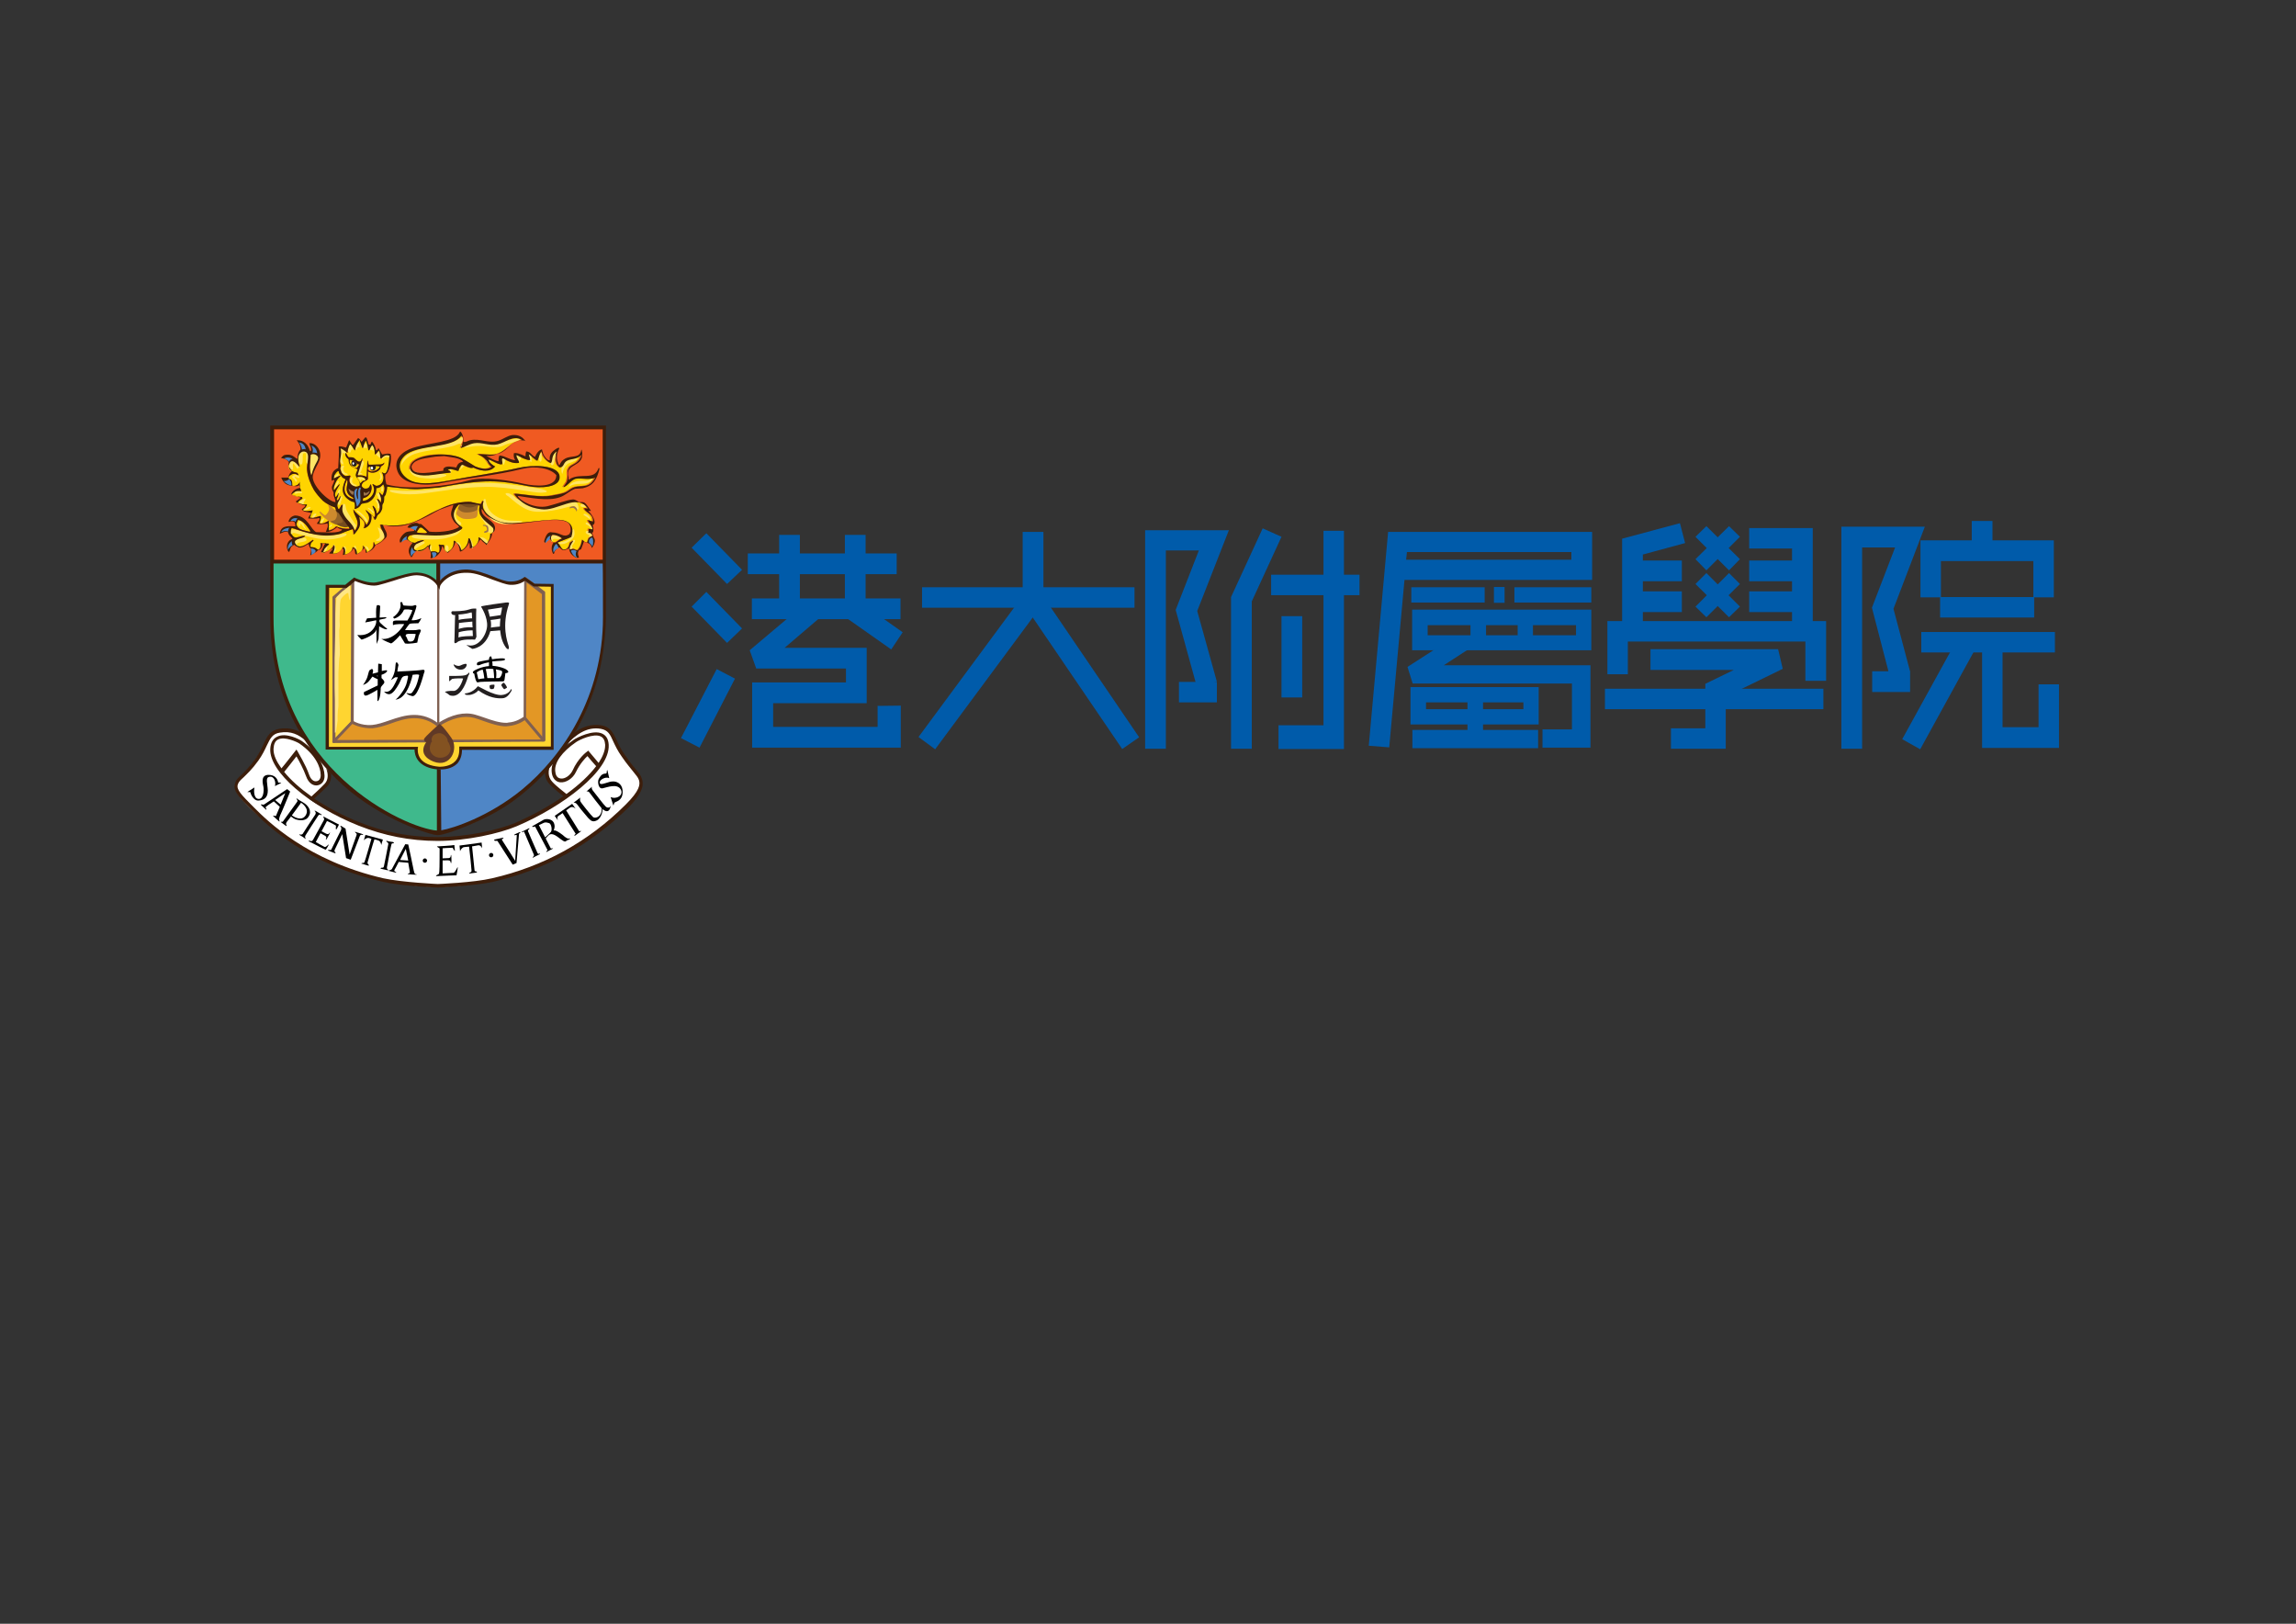 <?xml version="1.0" encoding="utf-8"?>
<!-- Generator: Adobe Illustrator 25.2.0, SVG Export Plug-In . SVG Version: 6.00 Build 0)  -->
<svg version="1.1" id="Layer_1" xmlns="http://www.w3.org/2000/svg" xmlns:xlink="http://www.w3.org/1999/xlink" x="0px" y="0px"
	 viewBox="0 0 841.9 595.3" style="enable-background:new 0 0 841.9 595.3;" xml:space="preserve">
<rect x="0" y="0" width="841.9" height="595.3" fill="#333333" stroke="none"/>
<style type="text/css">
	.st0{fill:#005BAA;}
	.st1{fill:#FFFFFF;}
	.st2{fill:#3FB98C;}
	.st3{fill:#4F86C6;}
	.st4{fill:#F05A22;}
	.st5{fill:#FFD530;}
	.st6{fill:#FFD400;}
	.st7{fill:#806051;}
	.st8{fill:#3D1E0B;}
	.st9{fill:#231F20;}
	.st10{fill:none;}
	.st11{fill:#FFE566;}
	.st12{fill:#835221;}
	.st13{fill:#9C754D;}
	.st14{fill:#CE8A2D;}
	.st15{fill:#926227;}
	.st16{fill:#754C1F;}
	.st17{fill:#E39725;}
	.st18{fill:#603926;}
	.st19{fill:#FFE683;}
</style>
<g>
	<g>
		<polygon class="st0" points="275.8,274.1 275.8,250.2 310.2,250.2 310.2,245.1 277.3,245.1 274.9,238.4 297.2,219.6 302.8,224.6 
			287.7,237.5 317.8,237.5 317.8,257.8 283.5,257.8 283.5,266.5 321.8,266.5 321.8,258.8 330.3,258.7 330.3,274.1 		"/>
		<polygon class="st0" points="266.6,214.1 253.6,200.8 259,195.5 272.1,208.9 		"/>
		<polygon class="st0" points="266.6,235.7 253.6,222.4 259,217 272.1,230.4 		"/>
		<polygon class="st0" points="256.5,274.1 249.7,270.6 262.8,245.3 269.5,248.8 		"/>
		<polygon class="st0" points="328.8,210.5 274.2,210.5 274.2,202.9 328.8,202.9 		"/>
		<polygon class="st0" points="330.2,227 275.7,227 275.7,219.4 330.2,219.4 		"/>
		<g>
			<polygon class="st0" points="293.3,224.5 285.7,224.5 285.7,196.1 293.3,196.1 			"/>
			<polygon class="st0" points="317.4,222.9 309.8,222.9 309.8,196.1 317.4,196.1 			"/>
		</g>
		<polygon class="st0" points="326.8,238.1 310.6,226.7 314.8,220.4 331,231.8 		"/>
		<polygon class="st0" points="459,274.5 451.4,274.5 451.4,218.9 463,193.7 469.9,196.8 459,220.5 		"/>
		<polygon class="st0" points="498.5,218.2 466.1,218.2 466.1,210.7 498.5,210.7 		"/>
		<rect x="469.9" y="225.9" class="st0" width="7.6" height="29.8"/>
		<polygon class="st0" points="492.8,274.6 468.8,274.6 468.8,265.9 485.3,265.9 485.3,194.6 492.8,194.6 		"/>
		<polygon class="st0" points="427.5,274.5 419.9,274.5 419.9,194.4 450.6,194.4 439,224 446.2,249.9 438.9,251.9 431.1,223.6 
			439.6,201.8 427.5,201.8 		"/>
		<g>
			<path class="st0" d="M509.4,274l-7.5-0.6L509,195h74.8v17.6H515L509.4,274L509.4,274z M515.6,205.2h60.6v-2.8h-60.3L515.6,205.2
				L515.6,205.2z"/>
			<polygon class="st0" points="583.2,274.1 565.6,274.1 565.6,267.4 576.4,267.4 576.4,250.6 518,250.6 516.1,244.5 534,233 
				538.5,238 529.4,243.9 583.2,243.9 			"/>
			<g>
				<path class="st0" d="M583.5,238.4h-65.7v-14.9h65.7V238.4L583.5,238.4z M523.5,232.9h54.4v-3.7h-54.4V232.9L523.5,232.9z"/>
				<g>
					<polygon class="st0" points="544.9,235.6 539.2,235.6 539.2,228.1 544.9,228.1 					"/>
					<polygon class="st0" points="562.1,236.9 556.5,236.9 556.5,228.9 562.1,228.9 					"/>
				</g>
			</g>
			<polygon class="st0" points="542.6,220.9 517.5,220.9 517.5,215.3 544.4,215.3 544.4,220.9 			"/>
			<polygon class="st0" points="583.5,220.9 555.3,220.9 555.3,215.3 583.5,215.3 			"/>
			<polygon class="st0" points="551.7,221 547.8,221 547.8,215.2 551.7,215.2 			"/>
			<path class="st0" d="M564.2,265.6h-47v-13.7h47V265.6L564.2,265.6z M522.9,260h35.7v-2.5h-35.7V260L522.9,260z"/>
			<polygon class="st0" points="564,274.3 517.9,274.3 517.9,267.6 564,267.6 			"/>
			<polygon class="st0" points="543.8,273.1 538.1,273.1 538.1,255.1 543.8,255.1 			"/>
		</g>
		<polygon class="st0" points="416,222.8 338.1,222.8 338.1,215.3 416,215.3 		"/>
		<polygon class="st0" points="342.9,274.7 336.8,270.2 375,218.5 375,195 382.6,195 382.6,221.1 		"/>
		<polygon class="st0" points="411.5,274.6 375.7,222 381.9,217.7 417.7,270.3 		"/>
		<polygon class="st0" points="682.8,274.5 675.2,274.5 675.2,193.1 705.8,193.1 694.3,223.2 700.4,246.2 693,248.2 686.4,222.8 
			694.9,200.7 682.8,200.7 682.8,273.1 		"/>
		<polygon class="st0" points="616.7,213.1 600.2,213.1 600.2,205.5 616.7,205.5 		"/>
		<polygon class="st0" points="616.7,224.4 600.2,224.4 600.2,216.8 616.7,216.8 		"/>
		<polygon class="st0" points="657.7,213.1 641.4,213.1 641.4,205.5 657.7,205.5 		"/>
		<polygon class="st0" points="657.7,224.4 641.4,224.4 641.4,216.8 657.7,216.8 		"/>
		<polygon class="st0" points="602.4,228.9 594.8,228.9 594.8,197.5 616,191.8 617.9,199.1 602.4,203.3 		"/>
		<polygon class="st0" points="664.7,230.1 657.1,230.1 657.1,201.1 641.4,201.1 641.4,193.6 664.7,193.6 		"/>
		<polygon class="st0" points="669.6,249.6 662,249.6 662,235.2 596.9,235.2 596.9,247.2 589.4,247.2 589.4,227.7 669.6,227.7 		"/>
		<g>
			<polygon class="st0" points="625.7,209.1 621.7,205 634,192.9 638,196.8 			"/>
			<polygon class="st0" points="634,209.1 621.7,196.8 625.7,192.9 638,205 			"/>
		</g>
		<g>
			<polygon class="st0" points="625.7,226.3 621.7,222.4 634,210.1 638,214.1 			"/>
			<polygon class="st0" points="634,226.3 621.7,214.1 625.7,210.1 638,222.4 			"/>
		</g>
		<polygon class="st0" points="632.8,274.5 612.7,274.5 612.7,267 625.3,267 625.3,250.7 635.8,245.6 605.2,245.6 605.2,238 
			652,238 653.7,245.2 632.8,255.4 		"/>
		<polygon class="st0" points="668.6,260 588.5,260 588.5,252.5 668.6,252.5 		"/>
		<polygon class="st0" points="730.6,201.6 723,201.6 723,191 730.6,191 		"/>
		<polygon class="st0" points="753.1,219 745.6,219 745.6,205.7 711.7,205.7 711.7,219 704.2,219 704.2,198.1 753.1,198.1 		"/>
		<polygon class="st0" points="745.9,226.4 711.4,226.4 711.4,218.9 745.9,218.9 		"/>
		<polygon class="st0" points="700.4,253.7 686.5,253.7 686.5,246.1 700.4,246.1 		"/>
		<polygon class="st0" points="446.2,257.5 432.3,257.5 432.3,250 446.2,250 		"/>
		<polygon class="st0" points="753.5,239.2 704.5,239.2 704.5,231.7 753.5,231.7 		"/>
		<polygon class="st0" points="704.1,274.7 697.5,271 717.5,234.7 724.1,238.3 		"/>
		<polygon class="st0" points="755,274.2 726.8,274.2 726.8,236.8 734.3,236.8 734.3,266.6 747.5,266.6 747.5,250.9 755,250.9 		"/>
	</g>
	<g>
		<path class="st1" d="M207.8,292.3l-5.3-4.5c0,0-2.1-4-2.1-6.3s10.5-12.8,11.4-13.3c1-0.5,8.1-4.5,12.3,0.2c0,0,4.7,9.3,6,11
			c1.4,1.7,5.3,5.6,5.1,7s-1.4,5.6-4.7,8.3s-29.8,30.4-70.2,30.4S87.7,294.6,86.7,290c0,0-1.6-2.1,1.2-4.7c2.8-2.5,7.9-9.3,8.8-11.8
			c1-2.5,5.3-10,15.1-2.5l8.1,10.5c0,0,1.8,4.7-0.5,6.3c-2.3,1.6-5.8,5.3-5.8,5.3s21,14.6,46.8,14.6
			C186.4,307.7,207.8,292.3,207.8,292.3z"/>
		<g>
			<path class="st2" d="M99.7,231.5c0,0-0.2,29.5,22.3,52.1c18.4,18.4,38.6,21.9,38.6,21.9V206H99.7V231.5z"/>
			<path class="st3" d="M221.5,231.5c0,0,0.2,29.5-22.3,52.1c-18.4,18.4-38.6,21.9-38.6,21.9V206h60.9V231.5z"/>
			<rect x="99.6" y="156.8" class="st4" width="121.9" height="49.1"/>
			<path class="st5" d="M202.5,274.3h-33.2c0,0-0.7,7.6-8.3,7.4c-8.3-0.2-8.3-7.4-8.3-7.4h-32.6v-59.5h82.3v59.5H202.5z"/>
			<path class="st1" d="M129.8,212.2c0,0,3.3,2.5,8,1.7c4.7-0.7,13.7-5.4,18.8-2.7c5.2,2.7,4.5,2,4.5,2s5.3-5.6,13.8-3.4
				c8.3,2.1,8.3,4.5,12.5,4c4.4-0.5,5.2-1.8,5.2-1.8v51.3c0,0-3,3.3-9.6,1.9s-11.6-6.2-21.9,0.6c0,0-5.9-4.2-12-3.2
				s-12.6,5.9-19.8,2l0.2-51.5L129.8,212.2z"/>
			<path class="st6" d="M202.5,196.4c1.4,0,2.4,0.4,3.2,1c-0.1,0.1-0.1,0.2-0.2,0.2c-1,0.3-1.7,1.3-2.5,1.2
				c-0.6-0.2-0.6-0.3-0.9-0.6C202.3,197.4,202.4,196.8,202.5,196.4z"/>
			<path class="st6" d="M109.3,190.6c2,0.3,3.5,2.6,4.5,4.1c0,0.1,0,0.1,0,0.2c-0.2,0-0.4,0-0.6,0c-2-0.6-3.8-0.6-4.5-2.5
				C108.8,191.5,109,191.2,109.3,190.6z"/>
			<path class="st6" d="M129.1,168.8c-0.2-0.1-0.6-0.1-0.8-0.1c-0.3,1.1,0.6,2.4,1.6,2.8c0.3,0,0.6,0.1,0.9,0.2
				c0.2-0.4,0.5-0.8,0.8-1.1c0.1-0.2,0-0.5-0.5-0.3C131.1,170.1,130.3,169.3,129.1,168.8z"/>
			<rect x="160.3" y="213.2" class="st7" width="0.8" height="52.6"/>
			<path class="st8" d="M99.1,156.1v70.3c0,30.9,14.5,50.5,26.6,61.4c14.5,13,32.4,18.4,34.8,18.4c2.9,0,17.9-5.5,27.1-12.1
				c16.5-11.8,34-33.6,34.6-67.8V156H99.1V156.1z M221.1,226.3c0,29-14.6,50.7-29.6,63.1c-12.2,10-25.4,14.3-29.7,15l-0.2-22.3
				c-0.5,0-1-0.2-1.4-0.2v22.6c-11.5-0.9-59.9-22.5-59.9-78.1c0,0,0-18.5,0-19.8H160v7.4c0.4,0.6,0.9,0.7,1.4,0.3v-7.7H221
				C221.1,207.8,221.1,226.3,221.1,226.3z M221,205.2H100.5v-47.8H221V205.2L221,205.2z"/>
			<path class="st8" d="M101.6,270.1c-1.5,0.7-2.4,2.2-2.5,4.5c-0.4,8.3,14.1,20.8,32.4,28.1c9.4,3.7,18.9,5.6,28.9,5.6
				c10.7,0,22.7-2.7,29.1-5.4c16.9-7.2,34.2-20.3,33.7-29.8c-0.1-2.1-0.9-3.4-2.3-4.1c-3.4-1.7-9.5,1.5-10.5,2.2
				c-5.6,3.8-8.5,8.2-8.1,11.9c0.2,2.1,1.4,3.5,3,3.7c2.2,0.3,4.8-1.4,5.9-3.8c1.4-2.9,3.3-5,4.2-5.8c0.6,0.7,2.7,3.2,3.2,3.7
				c-2.5,3.3-6.2,6.8-10.9,10.2c-0.6-0.5-3.9-3-5.2-4.5c-1.6-1.7-1.7-4-0.5-6.6c-0.7,0.8-1.4,1.6-2.1,2.3c-0.2,2,0.2,3.7,1.6,5.2
				c1.3,1.4,4,3.6,5.1,4.4c-5.1,3.6-11.1,6.9-17.7,9.8c-6.2,2.6-18,5.2-28.5,5.2c-9.9,0-19.2-1.7-28.5-5.4
				c-6.1-2.4-11.8-5.5-16.7-8.7c1.1-1,3.6-3.3,4.8-4.5c1.1-1.2,1.5-2.8,1.4-4.6c-0.6-0.6-1.2-1.3-1.8-2c0.9,2.3,0.7,4.3-0.5,5.6
				c-1.3,1.4-4,3.9-4.9,4.7c-4.1-2.9-7.6-6-10-9c0.5-0.6,3.6-4.5,4.5-5.7c0.9,1.5,2.6,4.7,3.5,7.2c1,2.9,2.9,3.7,4.3,3.4
				c1.6-0.3,2.6-1.7,2.5-3.6c-0.1-3.3-2.3-8.4-8.3-12.6C109.9,271.1,104.8,268.4,101.6,270.1z M215.7,275.2l-0.5,0.4
				c-0.2,0.1-3.3,2.5-5.2,6.8c-0.9,1.9-2.9,3.3-4.5,3c-1.4-0.2-1.8-1.5-1.9-2.6c-0.4-3.2,2.5-7.2,7.6-10.7c1.1-0.8,6.5-3.4,9.1-2.1
				c1,0.5,1.5,1.5,1.6,3c0,0.1,0,0.2,0,0.3c0,1.9-0.9,4.1-2.4,6.4C218.7,278.8,215.7,275.2,215.7,275.2z M117.6,284.2
				c0,1.4-0.7,2.1-1.5,2.2c-0.9,0.2-2.1-0.4-2.8-2.5c-1.2-3.5-4-8-4.1-8.3l-0.5-0.8c0,0-4.6,5.9-5.5,6.9c-1.8-2.5-2.9-4.8-2.9-6.9
				c0-0.1,0-0.2,0-0.3c0.1-1.7,0.6-2.9,1.7-3.4c2.4-1.2,6.9,0.9,7.8,1.5C115.6,276.6,117.6,281.2,117.6,284.2z M235.4,285.6
				c-0.4-1.4-1.1-2.1-2.3-3.6c-1-1.1-2.2-2.7-4.1-5.4c-1.4-2-2.2-3.7-2.9-5.3c-1.4-2.8-2.3-4.8-5.6-5.4c-3.9-0.6-7.2,0.7-10,2.8
				c-0.9,1.5-1.8,2.9-2.8,4.3c3.4-3.6,7.5-6.7,12.6-5.8c2.7,0.5,3.4,2,4.6,4.7c0.7,1.5,1.6,3.4,3.1,5.5c1.9,2.8,3.3,4.3,4.2,5.5
				c1.1,1.4,1.7,2,2.1,3.1c0.5,1.7,0.2,3.9-4.8,8.9c-13.7,13.7-30.2,22.8-49.1,27.1c-6.8,1.6-19.8,2.1-19.9,2.1s-13-0.6-19.9-2.1
				c-27.9-6.4-42.6-21.1-47.4-25.9l-0.2-0.2c-4.5-4.5-6.4-6.4-5.8-8.3c0.3-1,1-1.6,2.1-2.6c1.3-1.3,3.1-2.9,5.4-6.1
				c1.5-2.1,2.4-4,3.1-5.5c1.3-2.7,2.1-4.4,4.8-4.8c4.1-0.7,6.9,0.7,9.4,2.9c-0.6-1-1.2-2-1.8-3c-2.1-1.2-4.6-1.8-7.8-1.3
				c-3.3,0.6-4.4,2.6-5.7,5.5c-0.7,1.6-1.6,3.3-2.9,5.3c-2.2,3.1-4,4.8-5.2,6c-1.2,1.1-2.1,1.9-2.4,3.2c-0.9,2.8,1.4,5.1,6.1,9.7
				l0.2,0.2c4.9,4.9,19.8,19.8,48,26.2c7,1.6,19.6,2.1,20.1,2.1c0.6,0,13.2-0.6,20.2-2.1c19.2-4.4,35.8-13.6,49.8-27.4
				C234.9,291.4,236.3,288.5,235.4,285.6z"/>
			<path d="M133.9,228.2c0,0,6.5-1.3,7.2-1.4c0.6-0.2,1-0.5,0.1-0.5c-1,0-6.6,0.4-6.6,0.4L133.9,228.2z"/>
			<path d="M138.2,221.9c0,0-0.3,0.6-0.3,2.5s0.2,11.7,0.2,11.7l0.7-1.8c0,0,0.6-11.5,0.6-12C139.3,221.8,138.6,221.8,138.2,221.9z"
				/>
			<path d="M138.1,227.9c0,0-1,5.6-7.1,4.9c0.6,0.9,1.6,1.7,1.6,1.7s4.5-1.3,5.4-3.6S138.1,227.9,138.1,227.9z"/>
			<path d="M138.7,227.5v1.9c0,0,1.8,1.2,2.8,1.3s0.2-0.4-0.6-1c-0.7-0.6-2-1.7-2.2-2.4"/>
			<path d="M144.1,226.3C144.1,226.3,144.2,226.3,144.1,226.3c0.3-0.2,3.3-2.2,2.7-5.2c0-0.5,0.5-0.5,0.7-0.2s0.1,1.1,0.7,1.1
				c0.6,0,2.9,0.3,3.5,0s1-0.2,1,0.3s-1.3,4.1-1.8,5.1c1.1,0.1,2.5-0.2,3.6-0.8c-0.2,0.7-1.1,1.9-1.1,1.9s-2.7,0-3.2,0.2
				c-0.6,0.6-1.7,2.3-1.7,2.3s3.1,0.1,4,0c1-0.2,1.4-0.3,1.7-0.1c0.4,0.2-0.4,1.4-0.7,2.3c-0.2,0.8-0.5,2.4-0.5,2.4
				s-2.9,0.6-4.5,0.3c-1-1.6-1.8-3-1.8-3s-2.5,2.8-3.3,3c-2-0.7-3.6-1.7-3.6-1.7s4.3,1.1,8.4-5.3c0.2-0.2-3.3-0.2-4.1,0.3
				c-0.1-1.4-0.1-1.6,1-1.7c1,0,4.3,0,4.3,0s1.4-2.3,1.8-3.7c0.2-0.3-2.9-0.6-3.1-0.2s-1,2.4-3.5,3.2L144.1,226.3z M148.7,233.1
				c0,0,0.4,0.4,0.6,1s0.3,1.1,1.1,1.1s1.4-0.2,1.7-1.4s0.6-1.5-0.2-1.4c-0.7,0-2.5-0.1-2.8,0.1
				C148.9,232.5,148.7,233.1,148.7,233.1z"/>
			<path d="M136.6,247l2-0.5l0.1-3.2l1.3,0.2v2.5c0,0,1.7-0.4,1.9-0.2s-0.2,1-2,1.6v1.2c0,0,1.3,1.1,1,1.7c-0.2,0.6-1.2,1.2-1.3,2
				c0,0,0,3.8-1,4.7c-0.3,0.2-0.2-0.2-0.2-1c0-0.9,0-3.1,0-3.1s-3.3,2-4.1,2.1c-0.9,0.2-1-0.8-0.8-1.3c0.4-0.2,5-2.4,5-2.4V249
				c0,0-1.1-0.4-1.8-0.9c-0.2-0.2-0.5,0.6-1.5,1.7c-1,1.1-2.1,1.3-2.1,1.3s1.4-1.7,1.8-3.6c0.5-1.9,0.5-1.7,0.8-1.9
				c0.4-0.2,0.7-0.6,1-0.1S136.6,246.7,136.6,247z M138.1,247.8l0.4,0.2v-0.3L138.1,247.8z"/>
			<path d="M143.3,249.4c0,0,1.6-2.1,1.7-5.3c0.1-2.6,1.2-0.5,1.1-0.2c-0.2,0.6-0.4,2.3-0.4,2.3s7.5-0.3,9-0.6s0.9,0.8,0.7,1.4
				c-0.2,0.6-1.9,7.6-3.9,8.2c-0.4,0.1-2.3-0.5-2.5-1.2c0,0,1.7,0.7,2.2-0.2c0.6-1,1.5-1.6,2.5-6.2c0.2-0.6-2.4-0.2-2.4-0.2
				s-1.7,8.8-6.3,9.1c1-0.6,3.7-3.9,4.2-6.4c0.6-2.6,0.7-2.5-0.6-2.3c-1.4,0.2-1.3,1-2.3,2.9c-1,1.8-2.3,3.7-3.5,3.8s-2-1-2-1
				s1.4,0.6,2.6-0.7c1.3-1.4,2.5-4.5,2.5-4.5h-1L143.3,249.4z"/>
			<path class="st9" d="M174.6,224.7c0-1,0.2-1.7-0.2-1.6c-0.4,0.1-0.9-0.2-2.6,0.4c-1.7,0.6-5.2,0.6-5.2,0.6
				c-0.3,0-1.1-0.2-1.1,0.5s0.8,1,1.4,0.9c-0.1,0.6-0.2,9-0.3,9.8c0,0.8,0.6,0.5,1,0.2c1.5-1.4,6.4-1,6.5-1c0.2,0,0.3-0.5,0.6-1
				C174.5,230.2,174.6,224.7,174.6,224.7z M173.3,230c-2.5-0.2-4.3,0.3-5.1,0.6c0-0.7,0.1-1.5,0.1-2.2c0.6-0.1,3.3-0.4,4.7-0.5
				c0.1,0,0.2,0,0.2,0C173.2,228.5,173.2,229.3,173.3,230z M172.9,224.5c0.1,0,0.2,1,0.2,2.2c-0.2,0-0.3,0-0.5,0
				c-0.9,0.1-3.4,0.2-4.4,0.6c0-1.1,0-1.9-0.1-2C168.2,225.3,170.6,225.2,172.9,224.5z M168.1,233.7c0-0.3,0.1-1,0.1-1.9
				c2.3-0.7,4.5-0.7,5.1-0.7c0,0.8,0.1,1.5,0.1,2.1C172.2,233.2,169.4,233.2,168.1,233.7z"/>
			<path class="st9" d="M186.6,221.5c0.2-0.6,0-0.7-1.1-0.6s-7.9,1.1-8.6,1.3c-0.7,0.1-0.4,0.4-0.4,0.4s2.4,3.7,2.1,7.1
				c-0.3,3.3-3.4,8.2-7.6,6.7c0.6,0.6,2.2,1.5,2.2,1.5c-0.1,0,4.8-0.2,6.6-6.5c1-0.1,2.9-0.2,3.6-0.3c0.2,2.2,0.8,4.5,2.1,6.3
				c0.6,0.8,1.4,1,1-0.6C186,235.2,183.9,229.5,186.6,221.5z M180,230.1c0.1-0.9,0.1-1.7-0.1-2.8c0.8-0.1,2.7-0.3,3.6-0.5
				c-0.1,0.9-0.2,1.9-0.2,2.9C182.5,229.8,180.9,229.9,180,230.1z M183.6,225.5c0,0-3.1,0.5-4,0.6c-0.2-0.8-0.4-1.7-0.7-2.6l5.2-0.8
				C184.1,223,183.9,224.1,183.6,225.5z"/>
			<path class="st9" d="M166.3,243.5c0,0,1.5,1,2.5,0.5c2.1-1,2.3-0.5,2.3-0.5c0.2,0.6-0.6,2-2,2
				C167.7,245.6,166.5,244.7,166.3,243.5z"/>
			<path class="st9" d="M164.7,249.7v-1.9c0,0,4.3,0.1,5.6-0.2c1.3-0.2,1.5-1,1.7-1s0.2,0.4-0.3,1.2c-0.5,1.6-2.1,7-5.4,7.3
				c-1.1,0-1.4-0.2-1.4-0.2s-1-0.8-1.6-1.1c-0.7-0.3,1.8-0.6,2.8-0.5c1.4,0.2,2.9-1.7,3.7-4.5c0-0.2-3.2-0.1-4,0.1
				C165.3,249.2,164.7,250,164.7,249.7z"/>
			<g>
				<path class="st10" d="M174.9,246.5c0.6,2,0.3,2.5,0.8,2.5c0.7-0.2,1.4-0.2,2.1-0.3c-0.2-1-0.5-2.6-0.6-3.2
					C175.9,245.8,175.3,246.2,174.9,246.5z"/>
				<path class="st10" d="M179.8,245.3c-0.7,0-1.3,0-1.7,0.1c0.2,1,0.5,2.6,0.6,3.3c1-0.1,1.8-0.1,2.5,0c0-1-0.2-2.5-0.2-3.3
					C180.5,245.3,180.1,245.3,179.8,245.3z"/>
				<path class="st10" d="M181.9,245.5c0.2,1,0.2,2.5,0.1,3.2c0.6,0,1.1,0,1.3-0.1c0.4-0.3,1-1.5,1-2.4
					C184,245.9,183,245.7,181.9,245.5z"/>
				<path d="M185.4,245.3c-0.4-0.2-2.1-1-4.8-1.2c0-0.5,0-1.1-0.1-1.6c2.1-0.3,4.8-0.1,4.7-0.8c-0.1-0.6-2.5-0.3-4.8,0
					c-0.1-0.6-0.2-1.1-0.5-1.1c-0.4,0.1-0.6,0.6-0.6,1.3c-0.2,0-0.4,0.1-0.6,0.1c-2.6,0.5-3.7,0.6-3.8,1.2c-0.2,0.6,0.2,0.9,1,0.6
					c0,0,1.2-0.6,3.4-1c0,0.6,0,1.1,0,1.4c-2.7,0.2-5.1,1.4-5.6,1.8c-0.6,0.5-0.2,0.9,0.2,1c0,0,0.3,2.1,0.9,3
					c0.2,0.3,0.6,0.1,1.3,0s7.7-0.2,8.3-0.2s0.6-0.6,0.7-1.4c0.2-1,0.2-1.6,0.2-1.6S187.7,246.7,185.4,245.3z M175.6,249
					c-0.4,0.1-0.2-0.4-0.8-2.5c0.5-0.3,1-0.8,2.2-1c0.2,0.6,0.5,2.2,0.6,3.2C177,248.8,176.3,248.8,175.6,249z M181.2,248.6
					c-0.7,0-1.6,0-2.5,0c-0.1-0.6-0.3-2.3-0.6-3.3c0.5-0.1,1-0.1,1.7-0.1c0.3,0,0.7,0,1.1,0.1C181,246.1,181.2,247.6,181.2,248.6z
					 M183.2,248.5c-0.2,0.1-0.6,0.1-1.3,0.1c0.1-0.6,0.2-2.1-0.1-3.2c1.1,0.2,2.1,0.4,2.3,0.7C184.3,247,183.6,248.2,183.2,248.5z"
					/>
			</g>
			<path class="st9" d="M170.7,254.2c0,0,2.6-0.1,4.5-2.6c0.2-0.1,5.8,3.5,8.8,3.2c2.3-0.2,3.2-1.7,3.3-2s0.6-0.1,0.1,0.7
				s-1.5,2.5-3.3,2.5c-1.7,0.1-4.8-0.1-8.7-2.9c-0.9,1.1-2.7,1.8-3.8,1.7C170.4,254.9,170.2,254.1,170.7,254.2z"/>
			<path class="st9" d="M181.2,251c0,0-1.2,0-1.5,0.2c-0.4,0.2-0.1,1.4,0.2,1.4c0.4,0.1,1,0,1.1-0.1
				C181.2,252.4,181.5,251.1,181.2,251z"/>
			<path class="st9" d="M183.8,251.2c0,0,0.7,1.3,1.1,1.5c0.4-0.2,0.9-0.5,1-0.6c0.1-0.2-0.9-1.8-1.2-1.8
				C184.4,250.3,183.8,251,183.8,251.2z"/>
			<g>
				<path d="M100.8,288.2l2.2-1.1c0,0,0.6-0.2-1-0.2c-0.2-1.4-1.3-3-3.9-2.8c-2.6,0.3-1.7,3.3-1.5,4.4c0.2,1.2,0.1,4.5-1.8,4.4
					s-1.7-3.4-1.5-4.2c-0.8,0.5-2.4,1.5-2.5,1.6s0,0.1,0.2,0.1c0.3,0,0.8-0.1,0.8,0.1s1,3.2,3.1,3s3.3-1.2,3.3-3.7
					c-0.1-2.5-1-4.8,0.6-5C100.5,284.4,101.3,286.8,100.8,288.2z"/>
				<path d="M106.4,290.2l-1.1-0.9c0,0-7.6,5.1-8.4,5.6c-0.2,0.2-0.7,0.1-1,0c-0.2-0.1-0.2,0.1-0.2,0.2c0.2,0.2,1.7,1.6,1.8,1.7
					c0.2,0.1,0.2,0,0.2-0.2c-0.1-0.1-0.5-0.6-0.1-0.9c0.2-0.2,1.4-1,2.8-1.9l2.2,2l-1.4,3.3c-0.1,0.2-0.9-0.1-0.9-0.1
					s-0.2,0-0.1,0.2c0.6,0.6,2,1.8,2.1,1.9c0.2,0.2,0.3-0.1,0.2-0.2c-0.2-0.2-0.3-0.5,0.2-1.9C103.4,297.6,106.4,290.2,106.4,290.2z
					 M100.9,293.3c1.8-1.3,3.7-2.5,3.7-2.5l-1.7,4.2L100.9,293.3z"/>
				<path d="M149.7,309.6l-1.1-0.1c0,0-4.5,8.3-4.9,9.1c-0.1,0.2-0.6,0.4-1,0.5c-0.3,0.1-0.2,0.2-0.1,0.2c0.2,0,2.2,0.6,2.5,0.6
					s0.2-0.2,0.1-0.2c-0.2-0.1-0.7-0.2-0.6-0.7c0.1-0.2,0.9-1.5,1.6-3l3.5,0.3l0.6,3.5c0.1,0.3-0.7,0.5-0.7,0.5s-0.2,0.2,0.1,0.2
					c0.8,0.1,2.7,0.2,2.9,0.2s0.2-0.2,0-0.2s-0.6,0.2-0.9-1.4C151.4,317.4,149.7,309.6,149.7,309.6z M146.7,315.3
					c1-2,2.1-4.1,2.1-4.1l0.9,4.3L146.7,315.3z"/>
				<path d="M103,301.4c0,0,1.7,1.3,1.9,1.4s0.2,0,0.2-0.2c-0.1-0.2-0.6-0.6,0.4-1.7c1-1.2,4.9-6.6,4.9-6.6s3.3,2,1.7,4.6
					c-1.4,2.3-4.3,0.7-5.2-0.1c-0.6-0.5-0.6,0.2-0.6,0.2s1.1,1,2.1,1.4c1,0.3,3.7,0.9,4.8-1.1c1.3-2-0.2-4.1-2.2-5.2
					c-2.1-1.2-2.2-1.4-2.2-1.4s-0.2,0.1,0,0.3c0.2,0.2,0.4,0.6,0.2,0.9c-0.2,0.3-4.9,6.8-5.2,7.2C103.6,301.5,103,301.1,103,301.4z"
					/>
				<path d="M115.5,297.4c0,0,0.6,0.6,0,1.4s-4.5,6.9-4.5,6.9s-0.4,0.5-1.1,0.2c-0.1,0-0.3,0.1-0.1,0.2c0.6,0.3,1.7,1,2.1,1.4
					c0.3,0.2,0.1-0.2,0.1-0.2s-0.3-0.4,0-1c0.4-0.6,4.3-6.8,4.7-7.3s0.7-0.4,1-0.2c0.2,0.2,0.3-0.1,0.2-0.2
					c-0.2-0.1-2.2-1.4-2.4-1.4s-0.1,0.2-0.1,0.2"/>
				<path d="M118.7,299.4c0,0,5.1,2.7,5.6,2.9c0,0-0.8,1.7-1,1.8s-0.2-0.6-0.1-1.4c-1.4-0.9-3.3-1.7-3.3-1.7l-4.1,7.7
					c0,0,2.9,1.7,3.2,1.8c0.6,0.2,1.3-0.9,1.5-0.9c0.2,0.1-0.9,1.7-1,1.9c-0.2,0.2-4.8-2.4-6.2-3c-0.3-0.2-0.2-0.4,0.5-0.2
					c0.6,0.1,0.6,0.2,1.1-0.6c0.5-0.8,3.7-6.8,3.9-7.1C119.1,300.2,118.2,299.1,118.7,299.4z"/>
				<path d="M117.6,304.6c0,0,1.7,0.9,2.1,1.1c0.5,0.2,0.9,0.1,1.1-0.3s0.3-0.2,0,0.4s-0.8,1.4-1,1.8c-0.2,0.3-0.5,0.2-0.2-0.3
					c0.2-0.6-0.2-0.8-1-1.2s-1.5-0.9-1.5-0.9L117.6,304.6z"/>
				<path d="M160.4,310.3c0,0,5.7-0.3,6.2-0.5c0,0,0.2,1.8,0.2,2.1c0,0.2-0.5-0.3-0.8-1.1c-1.4,0-3.7,0.2-3.7,0.2v9.2
					c0,0,3.6-0.2,4-0.2c0.6-0.1,1.4-2.1,1.5-2.1c0.2-0.1-0.4,3-0.4,3s-5.9,0.2-7.3,0.3c-0.4,0-0.3-0.2,0.3-0.5
					c0.6-0.2,0.6-0.3,0.7-1.3c0.1-1,0.1-7.9,0.1-8.3C161.1,310.8,159.8,310.4,160.4,310.3z"/>
				<path d="M162.1,314.7c0,0,1.8-0.1,2.4-0.1c0.5,0,0.8-0.4,0.8-0.9s0.2-0.3,0.2,0.3c0,0.6,0.1,1.7,0,2.1c0,0.5-0.2,0.5-0.3-0.1
					s-0.6-0.6-1.5-0.6c-0.9,0.1-1.7,0-1.7,0L162.1,314.7z"/>
				<path d="M120.3,311.8c0,0,1.9,0.8,2.5,1c0.4,0.1,0.3-0.2-0.1-0.6c-0.1-0.1-0.1-0.5,0.2-1c0.3-0.6,2.6-5.4,2.6-5.4l1.4,8.8
					l1.7,0.6c0,0,3-7.9,3.3-8.6s0.7-0.6,1-0.5s0.4-0.2,0-0.3c-0.3-0.2-2.1-0.6-2.5-0.8c-0.4-0.2-0.2,0.2,0.1,0.4
					c0.3,0.2,0.4,0.4,0.2,0.9s-2.5,7-2.5,7l-1.5-9.5c0,0-1.3-0.8-1.6-1c-0.3-0.2-0.4,0.2-0.1,0.4c0.2,0.2,0.2,0.5,0.1,1
					c-0.2,0.5-3.6,7.1-3.7,7.4C121.1,311.7,120,311.4,120.3,311.8z"/>
				<path d="M134,306.1l-0.6,2c0.8-1,1.7-0.9,1.7-0.9s0.5,0.1,1.1,0.3c-0.4,1.4-2.2,7.7-2.5,8.4c-0.2,0.8-1,0.3-1.1,0.6
					c-0.1,0.2,0,0.2,0.3,0.2c0.4,0.1,1.7,0.6,2,0.6c0.2,0.1,0.3,0.2,0.3,0c0.2-0.4-0.6-0.4-0.4-1.2c0.1-0.3,2.1-7.4,2.5-8.4
					c0.6,0.2,1.2,0.3,1.6,0.5s0.8,0.7,0.9,1.6c0.2-0.8,0.6-2,0.6-2L134,306.1z"/>
				<path d="M168.5,310l0.2,2.1c0.4-1.2,1.3-1.5,1.3-1.5s1.4-0.2,2-0.2c0.2,1.4,0.9,8,0.9,8.7c0.1,0.8-0.8,0.7-0.8,1
					c0,0.2,0.1,0.2,0.4,0.1c0.4-0.1,1.9-0.2,2.1-0.3c0.3-0.1,0.3,0,0.3-0.2c-0.1-0.4-0.9,0-0.9-0.7c0-0.3-0.8-7.7-0.9-8.7
					c0.6-0.1,1.6-0.3,2.3-0.4c0.4-0.1,1,0.2,1.4,1.1c-0.1-0.8-0.2-2.1-0.2-2.1L168.5,310z"/>
				<path d="M139.7,318.5l2.6,0.6c0,0,0.2-0.2-0.2-0.4c-0.1,0-0.3-0.3-0.2-0.8c0,0,1.4-7.6,1.6-8.2c0.1-0.6,0.4-0.5,0.6-0.5
					c0.3,0,0.6-0.3,0-0.5c-0.6-0.1-1.7-0.2-2.1-0.4c-0.4-0.1-0.5,0.2-0.2,0.3c0.2,0.1,0.6,0.4,0.6,0.8c-0.1,0.4-1.4,7.4-1.6,8.1
					c-0.1,0.5-0.3,0.7-0.7,0.6C139.5,318.1,139.4,318.5,139.7,318.5z"/>
				<path d="M156.6,315.5c0,0.5-0.4,0.8-0.8,0.8c-0.5,0-0.8-0.4-0.8-0.8s0.4-0.8,0.8-0.8S156.6,315.1,156.6,315.5z"/>
				<path d="M180.9,313.5c0,0.5-0.4,0.8-0.8,0.8c-0.5,0-0.8-0.4-0.8-0.8s0.4-0.8,0.8-0.8C180.6,312.7,180.9,313.1,180.9,313.5z"/>
				<path d="M181.3,307.8l3.2-0.7c0,0,0.4,0.1-0.2,0.4c-0.4,0.2-0.2,0.2-0.2,0.5c0.2,0.2,4.8,7.6,4.8,7.6l0.6-9.4c0,0-0.2-0.2-0.7,0
					c-0.2,0.1-0.3-0.1-0.2-0.2c0.2-0.2,1.7-0.8,1.9-0.9s0.6,0.1,0.1,0.3c-0.3,0.2-0.3,0.3-0.3,0.5s-0.9,10.5-0.9,10.5L188,317
					l-5.6-8.7c0,0-0.5-0.1-0.9,0C181.2,308.1,181.1,307.8,181.3,307.8z"/>
				<path d="M192.2,305c0,0,3.4,7.9,3.5,8.2c0.1,0.3,0.2,0.6-0.2,0.9c-0.3,0.2-0.2,0.5,0,0.3c0.2-0.1,1.9-1,2.4-1.2
					c0.2-0.2,0.2-0.4-0.2-0.2c-0.4,0.2-0.6-0.2-0.8-0.7c-0.2-0.3-3.3-7.6-3.3-7.6c-0.1-0.2,0.1-0.5,0.4-0.7c0.2-0.2,0.2-0.5-0.1-0.3
					s-2.4,1.1-2.5,1.2c-0.2,0.2-0.1,0.2,0.2,0.2C192,304.8,192.1,304.9,192.2,305z"/>
				<path d="M208.9,307.4c-0.7,0.2-1.4-0.2-2.6-1.3c-1.3-1-2.7-1.9-3.3-1.6c0.2-0.4,0.7-1.7,0-3s-2.7-1.4-3.6-1
					c-0.9,0.5-4.2,2.4-4.2,2.4c-0.2,0.4,0.3,0.3,1,0.1l4.6,8.7c-0.5,0.3-0.5,0.7-0.5,0.7l2.5-1.3c0,0,0-0.2-0.8,0l-1.9-3.7
					c0.2-0.3,0.6-0.7,1.1-1.2c1.4-1.2,3.3,0.7,4.6,1.6c1.4,1,1.5,0.8,2.1,0.3C208.6,307.9,209.6,307.3,208.9,307.4z M202,305
					c-0.5,0.6-1.6,1.5-2.1,2l-2.3-4.5c0.6-0.2,1-0.5,1.3-0.6c1-0.6,1.5-0.4,2.5-0.1C202.1,302,202.6,304.2,202,305z"/>
				<path d="M212.4,304.8l-4.8-7.7c0.6-0.4,1-0.7,1.4-1c1-0.7,2.1,0.4,2.1,0.4l-1.3-1.8l-6.4,4.4l1.2,1.7c0,0-0.6-1.2,0.2-1.7
					c0.3-0.2,0.9-0.6,1.5-1l4.8,7.6c-0.9,0.7-0.3,0.7-0.3,0.7l2.2-1.6C213.1,304.8,213.2,304.4,212.4,304.8z"/>
				<path d="M210.3,294.3l2.5-1.9c0,0-0.4,0.9,0.2,1.7c0.6,0.9,3.7,4.8,4.5,5.5c0.9,0.6,3.5-0.2,3.1-3.8c0.8,0.6,0.1,4.1-1.8,5
					c-1.8,0.9-2.5-0.4-3.2-1c-2.3-2.7-3.2-3.8-3.9-4.8C211.1,294.1,210.3,294.3,210.3,294.3z"/>
				<path d="M215,290.2l2.1-1.8c0,0-0.5,0.6,0.5,1.7c1,1.2,3.7,4.9,4.5,5.6c0.7,0.7,1.7,0.3,1.7-0.1c0.1-0.4,0.2-0.2,0,0.5
					c-0.2,0.6-0.7,1.9-2.2,1c-1-0.6-1.1-0.9-1.4-1.3c-0.3-0.3-3.7-4.7-4.1-5.3C215.6,289.9,215,290.2,215,290.2z"/>
				<path d="M223.4,285.3l-0.7-3c0,0-0.2,0.2-0.2,0.5s0,0.8-0.4,0.8c-0.4,0.1-1.5-0.2-2.6,2.1c-0.4,0.7-0.2,3.7,1.5,3.3
					c1.8-0.4,5.3-1.8,6.6,0.4c1.2,2.2-1.6,3.8-3.7,2.8c0,0,0.8,2.5,1,3.1c0.2-0.2,0.2-0.7,0.4-1c0.5-0.5,2.8-0.6,3-3.6
					s-1.7-4.1-3.2-4.2c-2-0.2-4.9,1.8-5.2,0.5C219.7,285.9,222.1,284.6,223.4,285.3z"/>
			</g>
			<path class="st6" d="M124.4,187.7c0.6,1.1,1.7,2.4,3.7,5.2c0.2,0.2,0.2,0.5,0.2,0.6c-2.1,0.4-3.6-0.1-5.2-0.7
				c-0.6,0.8-1.6,1.3-2.7,1.5c0-1.2,0-2.3,0-3.4c0-0.1-0.1-0.1-0.2,0c-0.9,0.5-1.9,1.2-3.3,0.8c0.6-1.2,0.7-2.6,0.5-2.6
				c-0.1,0-0.1,0-0.2,0c-1.3,0.3-2.1,0.8-3.5,0.6c-0.3-0.1-0.2-0.2-0.1-0.4c0.3-0.8,0.6-1.5,0.9-2.3c-1.2,0.3-2.3,0.6-3.6,0
				c0.3-0.3,0.7-0.6,1-0.9c0.2-0.3,0.4-0.6,0.6-1c-0.1-0.1-0.2-0.2-0.2-0.2c-1.1,0.3-2.3-0.3-3.3-0.6c0.3-0.4,0.6-0.6,1-1
				c0.5-0.2,1-0.6,0.8-0.8c-0.2-0.1-0.1-0.3-0.3-0.3c-1.3-0.2-2.6-0.2-3.5-1c0.1-0.2,0.3-0.3,0.4-0.4c1.1-0.9,1.3-0.8,2.9-0.8
				c0-0.1,0.2,0,0-0.3c-0.7-1.1-0.4-3.6-0.5-3.1c-0.3,1.6-2.8,1.8-2.7,1.3c0-2.8-1-1.9-1.3-2.5c-0.2-0.5,0.2-1,1-1.4
				c1.7-1,2.7,1,2.5-0.1c-0.2-0.2-0.2-0.5-0.5-0.6c-1.4-0.2-2.5-0.9-2.8-1.5c-0.2-0.6-0.2-1.6,0.3-2.3c0.2-0.2,0.3-0.3,0.6-0.4
				c1.4-0.2,2.8,2.5,2.9,1.9c-0.7-2.1-1-4.6,1-5.4c0.4-0.1,1.2-0.2,1.7,0.5c0.9,1.1-0.2,4.1,0,6.3c0.2,2.5,1.4,5.3,2.5,7.2
				c0.9,1.4,2,2.7,3.3,4c1.2,1,3.1,2.1,4.4,2.4c0.2,0.4,0.5,1.1,0.6,1.5C123.8,187.3,124,187.5,124.4,187.7z"/>
			<path class="st6" d="M125.7,175.1c0.3,0.2,0.7,0.3,1,0.6c-1.1,2.5-2,5.2,1.1,7.4c0.6,0.5,1.4,0.8,2,0.9c0.4,0.7,2.4,1.2,2.9,0.6
				c0.7-0.2,1.4-0.2,2.1-0.4c2.2-1,3.2-2.9,3.2-5.3c1.4-0.1,1.8-0.7,2.5-1.4c0.1,0.2,0.2,0.2,0.2,0.4c0.6,1.1,0,2.8-0.5,3.6
				c-0.4-0.4-0.8-0.8-1.1-1.1c0,0-0.1,0-0.2,0c0.3,1.2,1.1,2.3,0.6,3.7c-0.1-0.1-0.2-0.1-0.2-0.2c-0.2-0.6-0.5-1-1.1-1.1
				c0,0,0,0.1,0,0.2c0.8,1.4,1.7,3.8,0,5.1c-0.1,0-0.1,0-0.2,0c0-1.3-0.6-2.2-1.3-2.8c-0.1,0.1-0.2,0.2-0.2,0.2
				c0.3,0.8,1.4,2.9,0.7,4c-1-0.7-2.2-1.9-3.2-2.7c0,0.2,0.3,0.9,0.5,1c0.7,1,1.4,2.4-0.2,4.6c-0.9-2.5-4.2-4.4-4.8-5.8
				c-0.2,2.5,3.1,4.3,0.6,7.8c-0.1-0.1-0.2-0.1-0.2-0.2c-0.6-2.2-2.5-3.3-3.6-5.1c-0.8-1.3-1.1-2.1-0.7-4.2c-0.2,0-0.4,0.2-0.5,0.2
				c-0.2,0.4-0.6,1.1-0.9,1.5c-0.4-0.2-0.3-0.5-0.5-0.8c-0.4-1.6,0.7-2.1,1-3.5c0-0.2,0.1-0.3,0.1-0.4c-0.1,0-0.1-0.4-0.4,0.4
				c-0.3,0.6-0.3,0.8-0.9,1.1c-0.1-0.2-0.1-0.6,0-0.7c0.3-0.6,0.5-1.1,0.6-2c-0.1-0.2-0.2,0-0.2,0.1c-0.1,0.1-0.2,0.2-0.2,0.4
				c-0.2,0.3-0.2,0.4-0.4,0.7c-0.2,0.4-0.3,0.4-0.4,0.3c-0.6-1.5,1-3.3,1.5-4.3c0.2-0.3,0-0.2-0.2-0.2c-0.6,0.6-1.2,1.4-1.7,2
				c-0.1,0.1-0.2,0-0.2-0.1c0-0.4,0-0.9,0.1-1.1c0.6-1.7,1-2.6,2.3-3.8c0.2-0.1,0-0.3-0.2-0.2c-0.6,0.2-1.6,0.7-2.2,1
				c0-0.2,0.2-0.8,0.2-1.1c0.4-0.6,0.7-1.1,1.2-1.5c0.2-0.1,0.3-0.1,0.5,0c0.1,0.1,0.6-0.9,0.6-1c-0.1-0.5,0.3-0.6,0.3-1.2
				c-0.9-1.7,0.6-4-0.1-6.3c1.2,0.5,2.4,1.6,2.5,1.7c0-1.1,0.6-2.7,1-3.3c0.2,0.2,0.6,0.6,0.8,1c0.3,0.5,0.6,1,0.9,1.4
				c0.2-0.5,0.3-1.3,0.5-1.7c0.3-0.7,0.9-1.5,1.2-2.2c0.3,0.9,0.8,2.1,1.1,3c0.5-0.2,0.2-0.4,0.4-0.7c0.2-1,0.6-1.5,0.8-2.1
				c0.5,0.8,0.8,2.4,1,3.6c0.1,0,0.1,0,0.2,0c0.1,0,0.2-0.1,0.2-0.2c0.3-0.8,0.6-1.3,1-1.7c1.2,1.3,0.8,3.4,1,3.4
				c0.5,0,1-1.1,1.4-1.4c0.7,0.7,0.3,2.5,0.7,2.9c0.2,0.2,0.3-0.2,0.4-0.2c0.9-0.8,1.6-1.3,2.8-0.8c-0.2,2.2-0.5,5.9-1.6,6.4
				c-0.2,0.2-0.9-0.3-1.2-0.4c1.3,2.2,0.4,4.9-2.1,5c-0.4-0.2-0.8-0.4-1.1-0.6c-0.2-0.1-0.3-0.1-0.2,0.2c1.7,2.8-1,5.7-3.4,5.9
				c-0.1-0.1-0.2-0.1-0.2-0.2c0.1-0.2,0.1-0.5,0.2-0.8c2.1-0.2,3.7-2.7,2.8-5c0,0-0.1,0-0.2,0c-0.4,1-0.6,1.6-2.1,1.5
				c-0.4-0.3-0.8-0.6-1.1-0.9c0.1-1.7,1.4-1.6,2.3-2.5c0-1,0-2,0-2.9c1.6,1.1,3.7,0.3,4.5-0.9c0.6-1.5,0-1.4-0.1-1
				c-0.7,1.7-3.7,2.3-4.2,1c0-0.2,0-0.4,0-0.6c0-0.1,0.1-0.2,0.2-0.2c0.7-0.3,2-0.5,2.8-0.4s1.3,0,1.5,0.6c0.3-0.7,1.4-0.6,1.4-1.8
				c-0.6,1-2,0.7-3.3,0.8c-1.2,0-2.5,0.2-2.5-0.1c-0.1-0.4-0.2-1-0.2-1.4c-0.1,0.1-0.2,0.3-0.2,0.5c-0.1,1.9-0.2,3.6-0.3,5.5
				c-0.9-0.4-1.9-0.7-3.2-0.5c0-0.1,0-0.1,0-0.2c0.6-1.9,1.2-3.8,1.7-5.7c0-0.2-0.2-0.3-0.2-0.2c-0.2,0.6-0.3,1-0.8,1.1
				c-0.1,0-0.1,0-0.2,0c-0.8,0-1.4-1-2-1.4c-0.7-0.2-1.2-0.2-1.9-0.2c-0.3-0.2-0.6-1-1-1.5c-0.2-0.2-0.3-0.1-0.1,1
				c0.3,0.8,1.1,1.3,1.1,1.3s0,1.2,0.4,1.8c0.6,1.1,1.9,1.2,2.9,1.9c-0.2,0.7-0.9,1.8-0.6,2.5c0.6,1.2,1.6,1.7,1.4,3.4
				c-0.5,0.2-0.7,0.4-1.5,0.4c-1-0.3-1.7-0.6-2.1-1.5c-0.5-0.8-0.1-1.8,0.2-2.4c-0.1-0.1-0.2-0.2-0.2-0.2c-0.5,0.1-1,0.2-1.5,0.2
				c-0.9-0.2-1.7-1.1-1.9-2.4c0-0.1-0.4-0.2-0.4-0.2s-0.3,0.8,0.2,1.4C124.9,174.2,125.5,175.1,125.7,175.1z"/>
			<path class="st11" d="M114.9,166.5c0.9,0.1,1,0.3,1.5,0.7c1,1.3-1.1,2.5-2,6.4c-0.1,0.2-0.2,0.6-0.2,0.6s-0.2-0.2-0.2-0.4
				c-0.6-2.3-0.1-4.4,0-6.8C113.9,166.6,114.6,166.5,114.9,166.5z"/>
			<path class="st11" d="M114.9,166.5c0.9,0.1,1,0.3,1.5,0.7c1,1.3-1.1,2.5-2,6.4c-0.1,0.2-0.2,0.6-0.2,0.6s-0.2-0.2-0.2-0.4
				c-0.6-2.3-0.1-4.4,0-6.8C113.9,166.6,114.6,166.5,114.9,166.5z"/>
			<path class="st12" d="M168.8,159.6c1.4,0.9,0.1,3.7-0.2,4.6c1.6-0.5,2.8-1.4,4.8-1.8c2.9-0.5,5.6,1.1,8.7,0.4
				c2.9-0.7,5.6-3.4,8.8-1.7c-0.1,0.1-0.1,0.2-0.2,0.2c-3.3,0.6-5.1,3.7-7.9,4.8c-2.3,1-5.5,0.2-7.9,0.3c0,0.1,0.2,0.2,0.2,0.2
				c3.4,1.4,3,3.1,4.8,4.5c-0.1,0.1-0.5,0.2-0.6,0.3c-1.5,0.8-4,0.1-5.4-0.5c-1.6-1-3.2-2-4.8-2.9c-4.2-2.4-17.2-2-18.9,2.4
				c-1.1,2.7,2.1,4.1,6.4,3.8c3.3-0.3,6.9-1,8.3-1c0,0,0-0.1,0-0.2c-0.1-0.2-0.2-0.2-0.2-0.4c-0.2-0.2-0.5-0.2-0.8-0.4
				c0-0.1,0.1-0.2,0.2-0.2c1.5-0.3,2.2,0.3,3.6,0.6c0.3-1,0.6-1.7,1.3-2.3c1.4,0.3,3.3,1.7,4.2,1c1.7,0.9,5.8,2.3,8-0.4
				c-0.8-0.3-2.3-1.5-2.4-2.5c1.5,0.3,3.1,1.7,4.8,1.8c0.1-0.2,0.2-0.2,0.2-0.4c0.1-0.5-0.2-1.1-0.1-1.6c0.1-0.3,0.3-0.4,0.7-0.1
				c1.4,0.8,3.5,1.9,5.5,1.5c0.1-1.1-1-1.7-0.9-2.9c0.8,0.5,4.5,2.3,5,1.8c0-0.6-0.4-1.4-0.5-2.1c0.2,0.2,0.7,0.6,0.9,0.7
				c0.7,0.6,1.4,1.2,2.1,1.7c0.1,0,0.2,0,0.2,0c0.5-1.1,0.7-2.4,1.3-3.3c0.3-0.3,0.2,0.3,0.3,0.4c0.6,1.7,1.9,3.2,3.3,3.8
				c0.9-1-0.1-2.5,2.1-4.4c0,0.1-0.3,1.1-0.3,1.2c0,2.4,0.1,3.7,1.5,4.8c1.4-0.2,1.3-1.4,2.1-2.1c1.4-1.4,4.4-0.5,6-2.8
				c-1.3,4-3.8,3.4-4.8,5.1c-0.9,1.4-0.1,2.4-0.6,4.5c-0.2,1-1,1.6-1.4,2.5c0.1,0,0.1,0,0.2,0c1.5-0.7,2.3-2.1,3.7-2.8
				c1.8-1,5.1,0.5,7.8-0.7c-2.3,4.1-4.6,2.7-7.6,3.5c-1.3,0.4-1.8,1.1-2.9,1.7c-1.5,0.8-3.6,1-5.5,1.4c-4.3,0.8-10.5-0.6-13.5-0.7
				c-0.2,0.2-0.1,0.4,0.1,0.6c2.3,2.8,4.9,4.5,9.5,5.1c5.9,0.9,13-6,17.1-0.4c-0.1,0.1-0.2,0.2-0.2,0.2c-0.3-0.1-0.6-0.2-0.9-0.2
				c-0.1,0.1-0.2,0.2-0.2,0.2c1,1.8,3.2,1.7,3.3,4.5c-0.1,0.1-0.1,0.2-0.2,0.2c-0.5-0.2-1-0.3-1.5-0.5c-0.1,0.1-0.1,0.1-0.2,0.2
				c0.6,1,1.6,2.1,1.7,3.2c-0.5-0.1-1-0.2-1.4-0.2c-0.1,0.5-0.1,1-0.2,1.4c0.2,0.2,0.5,0,0.7,0.1c0.2,0.2,0.6,0.2,1,1
				c-1.5,0.6-1.4,1.3-1.8,2.5c-1-0.1-1.1-0.5-1.7-1c-0.1,0.1-0.2,0.1-0.2,0.2c-0.3,1.6-0.7,2.7-1.7,3.6c-1-0.2-1.3-0.9-2.6-0.3
				c-0.2-0.2-0.2-0.5-0.2-0.6c0.2-0.9,0.5-1.3,0.9-2c0.1-0.1,0.2-0.2,0.2-0.3c0.2-0.2,0.2-0.5-0.2-0.2s-0.6,0.5-0.9,0.8
				c-0.4,1.4-0.7,2.5-2.4,2.5c-1.1-0.6-1.1-1.7-2.1-2.5c0.1-0.1,0.1-0.2,0.2-0.2c1.6-0.6,3.3-1.3,4.8-1.9c1-3.2,0.1-5-2.1-5.9
				c-4.7-1.7-17.6,1.9-23.5,0.4c-2.5-0.6-5.7-2.7-6.6-4.8c-0.3-0.6-0.4-1.8,0-2.7c0.2-0.3-0.3-0.2-0.4-0.2c-0.2,0.4-0.3,0.8-0.6,1.1
				c-1.2-0.2-2.5-0.5-3.7-0.8c-5.8-0.2-9.8,2-12.5,3.2c-5.5,2.4-9,6.6-20,5.2c-0.4-0.2-0.6-0.1-0.6,0c0.2,2.1,1.4,2.5,1.5,4.8
				c-0.8,1.4-2,1.9-3.2,2.5c-0.3,0.2-0.5-0.4-0.6-0.9c-0.2-0.2-0.2,0.3-0.2,0.4c0.2,1.7-1,2.5-2.1,3.2c-0.3,0.2-0.3,0.2-0.5-0.6
				c-0.4-0.7-0.6-0.8-1-1.5c-0.2-0.3-0.4-0.3-0.2,0.2c-0.1,1.4-0.8,1.9-1.8,2.4c-0.4,0.3-0.6,0.3-0.5-0.2c-0.1-1.1-0.6-1.9-1.5-2.1
				c-0.2,1.7-1.2,2.1-2.5,2.7c-0.4,0.2-0.5,0.1-0.4-0.4c0.2-0.9,0.1-2.1-0.7-2.4c-0.3,1.5-2,2.6-3.7,2.6c0.2-1.1,0.7-1.7,0.6-2.8
				c-0.1-0.1-0.2-0.4-0.2-0.6c-0.6,1.4-1.6,2.1-3.1,2.7c-0.3,0.1-0.8,0.3-1,0.2c0.2-0.1,0.4-1.3,0.9-1.7c0.5-0.6,0.9-0.8,1.4-1.4
				c-0.1-0.1-0.2-0.1-0.2-0.2c-1,0-2-0.1-2.9-0.2c0.2,1.2,0,2-0.8,2.5c-0.6-0.2-1-1.1-2.7-1c-0.6-0.5-0.1-0.5-0.1-1.3
				c0.3-0.6,0.6-0.6,1-1.2c-0.1-0.1-0.1-0.1-0.2-0.2c-1,0.6-4.8,4.1-6.4,1.5c-0.3-0.4-0.3-0.6-0.2-1.1c1-1,2.6-0.8,3.7-1.7
				c0-0.1-0.1-0.2-0.2-0.2c-1.4,0.1-3.1,1-3.8,0.5c-0.6-0.3-0.8-1-1.3-1.4c0-0.7,0.1-1.3,0.2-1.7c0.2-0.1,0.2-0.1,0.4-0.2
				c4.9,1.6,11,3.9,17.6,2.1c1.5-0.6,2.9-1.2,4.5-1.7c0,0.1,0.1,0.1,0.2,0.2c0.1,0.6,0.2,1.1,0.2,1.7c0.2,0,0.2-0.1,0.4-0.2
				c1.7-2.3,2.4-2.6,1.6-6.3c0.2,0.2,0.6,0.5,0.7,0.6c1.1,1.1,1.9,1.6,1,3.7c2.3-0.5,3.1-2.9,2.8-5c0.2,0.2,0.6,0.3,0.7,0.6
				c0.2,0.4,0.3,0.9,0.6,1.3c0.2-0.1,0.5-0.6,0.6-0.8c0.4-1.7,1.2-0.9,2-3.1c0.2-0.5,0-1.4,0.2-1.8c0.1-0.3,0.3-0.4,0.4-0.7
				c0.2-0.7,0.2-1.6,0.2-2.1c0.2-0.3,0.5-0.5,0.6-1c0.2-0.7,0.5-1.7,0.5-2.7c3.3,0.3,7.6,1,11.3,0.9c2.5-0.1,5.2-0.4,7.8-0.6
				c17.4-3.2,21.9-2.6,32.5-0.5c4.3,0.9,12.2,0.7,11.6-3.7c-0.6-4.2-10.1-4.1-14.8-3c-8.4,1.9-17.1,3-25.8,4.7
				c-4,0.7-9.8,1.7-13.5,0.2c-3.9-1.6-6.4-5.8-2.7-9.3C152.5,162.7,165.5,164.6,168.8,159.6z"/>
			<path class="st12" d="M174.7,185.1c0.4,0,0.9,0.1,1.2,0.4c-1.2,4.3,3.1,6.2,4.8,8.2c0.2,0.3,0.3,2-1,2.1c0.1,1.9-1,3.3-1.3,3.6
				c-1.2-0.8-1.8-1.6-2.8-2.3c-0.2-0.1-0.2,0.2-0.2,0.2c0.3,1.4-1.1,3.2-2.3,3.4c-0.3-1.2-0.4-2.3-1-3.2c-0.6-0.3-0.3,0.2-0.4,0.2
				c-0.2,2-1,3-2.2,4c-0.1-0.1-0.6,0.2-0.5-0.1c-0.4-1.6-1.4-2.5-2.5-3.3c-0.1,0.1-0.2,0.1-0.2,0.2c0.1,2.2-0.9,3.2-2.3,4
				c-0.2-0.1-0.2-0.2-0.4-0.2c-1.3-1.2-0.6-1.4-0.9-2.4c-0.6-0.1-1,0.1-1.7-0.2c-0.3,0.1-0.1,0.2-0.2,0.2c0.4,0.8,0.4,1.6,0.2,2.5
				c-0.2,0.2-0.3,0.2-0.5,0.4c-0.8-0.8-1.8-0.6-2.6-0.5c-0.9-1.3,0-2.3-0.3-2.7c-1,0.9-2.7,3.3-4.9,2.3c-0.3-0.2-0.5,0.1-1-0.6
				c0-1,0.3-1.1,0.8-1.7c1-0.4,1.9-0.9,2.8-1.3c0-0.1,0-0.1,0-0.2c-0.5,0-1.9,0.2-3.2,1c-1.5-0.1-3.7-1.3-2.1-2.6
				c2.5-1.4,13.4,2,19.2-2.5c0.3-0.2,0.2-0.5,0.2-0.6c-3.3-2.1-4.3-5.1-1.3-8.3C168.4,185,171.1,184.4,174.7,185.1z"/>
			<path class="st6" d="M125.7,175.1c0.3,0.2,0.7,0.3,1,0.6c-1.1,2.5-2,5.2,1.1,7.4c0.6,0.5,1.4,0.8,2,0.9c0.4,0.7,2.4,1.2,2.9,0.6
				c0.7-0.2,1.4-0.2,2.1-0.4c2.2-1,3.2-2.9,3.2-5.3c1.4-0.1,1.8-0.7,2.5-1.4c0.1,0.2,0.2,0.2,0.2,0.4c0.6,1.1,0,2.8-0.5,3.6
				c-0.4-0.4-0.8-0.8-1.1-1.1c0,0-0.1,0-0.2,0c0.3,1.2,1.1,2.3,0.6,3.7c-0.1-0.1-0.2-0.1-0.2-0.2c-0.2-0.6-0.5-1-1.1-1.1
				c0,0,0,0.1,0,0.2c0.8,1.4,1.7,3.8,0,5.1c-0.1,0-0.1,0-0.2,0c0-1.3-0.6-2.2-1.3-2.8c-0.1,0.1-0.2,0.2-0.2,0.2
				c0.3,0.8,1.4,2.9,0.7,4c-1-0.7-2.2-1.9-3.2-2.7c0,0.2,0.3,0.9,0.5,1c0.7,1,1.4,2.4-0.2,4.6c-0.9-2.5-4.2-4.4-4.8-5.8
				c-0.2,2.5,3.1,4.3,0.6,7.8c-0.1-0.1-0.2-0.1-0.2-0.2c-0.6-2.2-2.5-3.3-3.6-5.1c-0.8-1.3-1.1-2.1-0.7-4.2c-0.2,0-0.4,0.2-0.5,0.2
				c-0.2,0.4-0.6,1.1-0.9,1.5c-0.4-0.2-0.3-0.5-0.5-0.8c-0.4-1.6,0.7-2.1,1-3.5c0-0.2,0.1-0.3,0.1-0.4c-0.1,0-0.1-0.4-0.4,0.4
				c-0.3,0.6-0.3,0.8-0.9,1.1c-0.1-0.2-0.1-0.6,0-0.7c0.3-0.6,0.5-1.1,0.6-2c-0.1-0.2-0.2,0-0.2,0.1c-0.1,0.1-0.2,0.2-0.2,0.4
				c-0.2,0.3-0.2,0.4-0.4,0.7c-0.2,0.4-0.3,0.4-0.4,0.3c-0.6-1.5,1-3.3,1.5-4.3c0.2-0.3,0-0.2-0.2-0.2c-0.6,0.6-1.2,1.4-1.7,2
				c-0.1,0.1-0.2,0-0.2-0.1c0-0.4,0-0.9,0.1-1.1c0.6-1.7,1-2.6,2.3-3.8c0.2-0.1,0-0.3-0.2-0.2c-0.6,0.2-1.6,0.7-2.2,1
				c0-0.2,0.2-0.8,0.2-1.1c0.4-0.6,0.7-1.1,1.2-1.5c0.2-0.1,0.3-0.1,0.5,0c0.1,0.1,0.6-0.9,0.6-1c-0.1-0.5,0.3-0.6,0.3-1.2
				c-0.9-1.7,0.6-4-0.1-6.3c1.2,0.5,2.4,1.6,2.5,1.7c0-1.1,0.6-2.7,1-3.3c0.2,0.2,0.6,0.6,0.8,1c0.3,0.5,0.6,1,0.9,1.4
				c0.2-0.5,0.3-1.3,0.5-1.7c0.3-0.7,0.9-1.5,1.2-2.2c0.3,0.9,0.8,2.1,1.1,3c0.5-0.2,0.2-0.4,0.4-0.7c0.2-1,0.6-1.5,0.8-2.1
				c0.5,0.8,0.8,2.4,1,3.6c0.1,0,0.1,0,0.2,0c0.1,0,0.2-0.1,0.2-0.2c0.3-0.8,0.6-1.3,1-1.7c1.2,1.3,0.8,3.4,1,3.4
				c0.5,0,1-1.1,1.4-1.4c0.7,0.7,0.3,2.5,0.7,2.9c0.2,0.2,0.3-0.2,0.4-0.2c0.9-0.8,1.6-1.3,2.8-0.8c-0.2,2.2-0.5,5.9-1.6,6.4
				c-0.2,0.2-0.9-0.3-1.2-0.4c1.3,2.2,0.4,4.9-2.1,5c-0.4-0.2-0.8-0.4-1.1-0.6c-0.2-0.1-0.3-0.1-0.2,0.2c1.7,2.8-1,5.7-3.4,5.9
				c-0.1-0.1-0.2-0.1-0.2-0.2c0.1-0.2,0.1-0.5,0.2-0.8c2.1-0.2,3.7-2.7,2.8-5c0,0-0.1,0-0.2,0c-0.4,1-0.6,1.6-2.1,1.5
				c-0.5-0.1-0.9-0.5-1.1-0.9c0.1-1.7,1.4-1.6,2.3-2.5c0-1,0-2,0-2.9c1.6,1.1,3.7,0.3,4.5-0.9c0.6-1.5,0-1.4-0.1-1
				c-0.7,1.7-3.7,2.3-4.2,1c0-0.2,0-0.4,0-0.6c0-0.1,0.1-0.2,0.2-0.2c0.7-0.3,2-0.5,2.8-0.4s1.3,0,1.5,0.6c0.3-0.7,1.4-0.6,1.4-1.8
				c-0.6,1-2,0.7-3.3,0.8c-1.2,0-2.5,0.2-2.5-0.1c-0.1-0.4-0.2-1-0.2-1.4c-0.1,0.1-0.2,0.3-0.2,0.5c-0.1,1.9-0.2,3.6-0.3,5.5
				c-0.9-0.4-1.9-0.7-3.2-0.5c0-0.1,0-0.1,0-0.2c0.6-1.9,1.2-3.8,1.7-5.7c0-0.2-0.2-0.3-0.2-0.2c-0.2,0.6-0.3,1-0.8,1.1
				c-0.1,0-0.1,0-0.2,0c-0.8,0-1.4-1-2-1.4c-0.7-0.2-1.2-0.2-1.9-0.2c-0.3-0.2-0.6-1-1-1.5c-0.2-0.2-0.3-0.1-0.1,1
				c0.3,0.8,1.1,1.3,1.1,1.3s0,1.2,0.4,1.8c0.6,1.1,1.9,1.2,2.9,1.9c-0.2,0.7-0.9,1.8-0.6,2.5c0.6,1.2,1.6,1.7,1.4,3.4
				c-0.5,0.2-0.7,0.4-1.5,0.4c-1-0.3-1.7-0.6-2.1-1.5c-0.5-0.8-0.1-1.8,0.2-2.4c-0.1-0.1-0.2-0.2-0.2-0.2c-0.5,0.1-1,0.2-1.5,0.2
				c-0.9-0.2-1.7-1.1-1.9-2.4c0-0.1-0.4-0.2-0.4-0.2s-0.3,0.8,0.2,1.4C124.9,174.2,125.5,175.1,125.7,175.1z"/>
			<path class="st6" d="M124.4,187.7c0.6,1.1,1.7,2.4,3.7,5.2c0.2,0.2,0.2,0.5,0.2,0.6c-2.1,0.4-3.6-0.1-5.2-0.7
				c-0.6,0.8-1.6,1.3-2.7,1.5c0-1.2,0-2.3,0-3.4c0-0.1-0.1-0.1-0.2,0c-0.9,0.5-1.9,1.2-3.3,0.8c0.6-1.2,0.7-2.6,0.5-2.6
				c-0.1,0-0.1,0-0.2,0c-1.3,0.3-2.1,0.8-3.5,0.6c-0.3-0.1-0.2-0.2-0.1-0.4c0.3-0.8,0.6-1.5,0.9-2.3c-1.2,0.3-2.3,0.6-3.6,0
				c0.3-0.3,0.7-0.6,1-0.9c0.2-0.3,0.4-0.6,0.6-1c-0.1-0.1-0.2-0.2-0.2-0.2c-1.1,0.3-2.3-0.3-3.3-0.6c0.3-0.4,0.6-0.6,1-1
				c0.5-0.2,1-0.6,0.8-0.8c-0.2-0.1-0.1-0.3-0.3-0.3c-1.3-0.2-2.6-0.2-3.5-1c0.1-0.2,0.3-0.3,0.4-0.4c1.1-0.9,1.3-0.8,2.9-0.8
				c0-0.1,0.2,0,0-0.3c-0.7-1.1-0.4-3.6-0.5-3.1c-0.3,1.6-2.8,1.8-2.7,1.3c0-2.8-1-1.9-1.3-2.5c-0.2-0.5,0.2-1,1-1.4
				c1.7-1,2.7,1,2.5-0.1c-0.2-0.2-0.2-0.5-0.5-0.6c-1.4-0.2-2.5-0.9-2.8-1.5c-0.2-0.6-0.2-1.6,0.3-2.3c0.2-0.2,0.3-0.3,0.6-0.4
				c1.4-0.2,2.8,2.5,2.9,1.9c-0.7-2.1-1-4.6,1-5.4c0.4-0.1,1.2-0.2,1.7,0.5c0.9,1.1-0.2,4.1,0,6.3c0.2,2.5,1.4,5.3,2.5,7.2
				c0.9,1.4,2,2.7,3.3,4c1.2,1,3.1,2.1,4.4,2.4c0.2,0.4,0.5,1.1,0.6,1.5C123.8,187.3,124,187.5,124.4,187.7z"/>
			<path class="st10" d="M127.1,176.2c0.2-0.8,0.4,0.5,0.3,0.9c-0.1,0.8-0.5,2-0.2,3c0.5,1.9,2.1,2,2.4,2.6c0.1,0.2-0.1,0.3-0.3,0.2
				C126.1,181.9,125.7,179.2,127.1,176.2z"/>
			<path class="st6" d="M168.8,159.6c1.4,0.9,0.1,3.7-0.2,4.6c1.6-0.5,2.8-1.4,4.8-1.8c2.9-0.5,5.6,1.1,8.7,0.4
				c2.9-0.7,5.6-3.4,8.8-1.7c-0.1,0.1-0.1,0.2-0.2,0.2c-3.3,0.6-5.1,3.7-7.9,4.8c-2.3,1-5.5,0.2-7.9,0.3c0,0.1,0.2,0.2,0.2,0.2
				c3.4,1.4,3,3.1,4.8,4.5c-0.1,0.1-0.5,0.2-0.6,0.3c-1.5,0.8-4,0.1-5.4-0.5c-1.6-1-3.2-2-4.8-2.9c-4.2-2.4-17.2-2-18.9,2.4
				c-1.1,2.7,2.1,4.1,6.4,3.8c3.3-0.3,6.9-1,8.3-1c0,0,0-0.1,0-0.2c-0.1-0.2-0.2-0.2-0.2-0.4c-0.2-0.2-0.5-0.2-0.8-0.4
				c0-0.1,0.1-0.2,0.2-0.2c1.5-0.3,2.2,0.3,3.6,0.6c0.3-1,0.6-1.7,1.3-2.3c1.4,0.3,3.3,1.7,4.2,1c1.7,0.9,5.8,2.3,8-0.4
				c-0.8-0.3-2.3-1.5-2.4-2.5c1.5,0.3,3.1,1.7,4.8,1.8c0.1-0.2,0.2-0.2,0.2-0.4c0.1-0.5-0.2-1.1-0.1-1.6c0.1-0.3,0.3-0.4,0.7-0.1
				c1.4,0.8,3.5,1.9,5.5,1.5c0.1-1.1-1-1.7-0.9-2.9c0.8,0.5,4.5,2.3,5,1.8c0-0.6-0.4-1.4-0.5-2.1c0.2,0.2,0.7,0.6,0.9,0.7
				c0.7,0.6,1.4,1.2,2.1,1.7c0.1,0,0.2,0,0.2,0c0.5-1.1,0.7-2.4,1.3-3.3c0.3-0.3,0.2,0.3,0.3,0.4c0.6,1.7,1.9,3.2,3.3,3.8
				c0.9-1-0.1-2.5,2.1-4.4c0,0.1-0.3,1.1-0.3,1.2c0,2.4,0.1,3.7,1.5,4.8c1.4-0.2,1.3-1.4,2.1-2.1c1.4-1.4,4.4-0.5,6-2.8
				c-1.3,4-3.8,3.4-4.8,5.1c-0.9,1.4-0.1,2.4-0.6,4.5c-0.2,1-1,1.6-1.4,2.5c0.1,0,0.1,0,0.2,0c1.5-0.7,2.3-2.1,3.7-2.8
				c1.8-1,5.1,0.5,7.8-0.7c-2.3,4.1-4.6,2.7-7.6,3.5c-1.3,0.4-1.8,1.1-2.9,1.7c-1.5,0.8-3.6,1-5.5,1.4c-4.3,0.8-10.5-0.6-13.5-0.7
				c-0.2,0.2-0.1,0.4,0.1,0.6c2.3,2.8,4.9,4.5,9.5,5.1c5.9,0.9,13-6,17.1-0.4c-0.1,0.1-0.2,0.2-0.2,0.2c-0.3-0.1-0.6-0.2-0.9-0.2
				c-0.1,0.1-0.2,0.2-0.2,0.2c1,1.8,3.2,1.7,3.3,4.5c-0.1,0.1-0.1,0.2-0.2,0.2c-0.5-0.2-1-0.3-1.5-0.5c-0.1,0.1-0.1,0.1-0.2,0.2
				c0.6,1,1.6,2.1,1.7,3.2c-0.5-0.1-1-0.2-1.4-0.2c-0.1,0.5-0.1,1-0.2,1.4c0.2,0.2,0.5,0,0.7,0.1c0.2,0.2,0.6,0.2,1,1
				c-1.5,0.6-1.4,1.3-1.8,2.5c-1-0.1-1.1-0.5-1.7-1c-0.1,0.1-0.2,0.1-0.2,0.2c-0.3,1.6-0.7,2.7-1.7,3.6c-1-0.2-1.3-0.9-2.6-0.3
				c-0.2-0.2-0.2-0.5-0.2-0.6c0.2-0.9,0.5-1.3,0.9-2c0.1-0.1,0.2-0.2,0.2-0.3c0.2-0.2,0.2-0.5-0.2-0.2s-0.6,0.5-0.9,0.8
				c-0.4,1.4-0.7,2.5-2.4,2.5c-1.1-0.6-1.1-1.7-2.1-2.5c0.1-0.1,0.1-0.2,0.2-0.2c1.6-0.6,3.3-1.3,4.8-1.9c1-3.2,0.1-5-2.1-5.9
				c-4.7-1.7-17.6,1.9-23.5,0.4c-2.5-0.6-5.7-2.7-6.6-4.8c-0.3-0.6-0.4-1.8,0-2.7c0.2-0.3-0.3-0.2-0.4-0.2c-0.2,0.4-0.3,0.8-0.6,1.1
				c-1.2-0.2-2.5-0.5-3.7-0.8c-5.8-0.2-9.8,2-12.5,3.2c-5.5,2.4-9,6.6-20,5.2c-0.4-0.2-0.6-0.1-0.6,0c0.2,2.1,1.4,2.5,1.5,4.8
				c-0.8,1.4-2,1.9-3.2,2.5c-0.3,0.2-0.5-0.4-0.6-0.9c-0.2-0.2-0.2,0.3-0.2,0.4c0.2,1.7-1,2.5-2.1,3.2c-0.3,0.2-0.3,0.2-0.5-0.6
				c-0.4-0.7-0.6-0.8-1-1.5c-0.2-0.3-0.4-0.3-0.2,0.2c-0.1,1.4-0.8,1.9-1.8,2.4c-0.4,0.3-0.6,0.3-0.5-0.2c-0.1-1.1-0.6-1.9-1.5-2.1
				c-0.2,1.7-1.2,2.1-2.5,2.7c-0.4,0.2-0.5,0.1-0.4-0.4c0.2-0.9,0.1-2.1-0.7-2.4c-0.3,1.5-2,2.6-3.7,2.6c0.2-1.1,0.7-1.7,0.6-2.8
				c-0.1-0.1-0.2-0.4-0.2-0.6c-0.6,1.4-1.6,2.1-3.1,2.7c-0.3,0.1-0.8,0.3-1,0.2c0.2-0.1,0.4-1.3,0.9-1.7c0.5-0.6,0.9-0.8,1.4-1.4
				c-0.1-0.1-0.2-0.1-0.2-0.2c-1,0-2-0.1-2.9-0.2c0.2,1.2,0,2-0.8,2.5c-0.6-0.2-1-1.1-2.7-1c-0.6-0.5-0.1-0.5-0.1-1.3
				c0.3-0.6,0.6-0.6,1-1.2c-0.1-0.1-0.1-0.1-0.2-0.2c-1,0.6-4.8,4.1-6.4,1.5c-0.3-0.4-0.3-0.6-0.2-1.1c1-1,2.6-0.8,3.7-1.7
				c0-0.1-0.1-0.2-0.2-0.2c-1.4,0.1-3.1,1-3.8,0.5c-0.6-0.3-0.8-1-1.3-1.4c0-0.7,0.1-1.3,0.2-1.7c0.2-0.1,0.2-0.1,0.4-0.2
				c4.9,1.6,11,3.9,17.6,2.1c1.5-0.6,2.9-1.2,4.5-1.7c0,0.1,0.1,0.1,0.2,0.2c0.1,0.6,0.2,1.1,0.2,1.7c0.2,0,0.2-0.1,0.4-0.2
				c1.7-2.3,2.4-2.6,1.6-6.3c0.2,0.2,0.6,0.5,0.7,0.6c1.1,1.1,1.9,1.6,1,3.7c2.3-0.5,3.1-2.9,2.8-5c0.2,0.2,0.6,0.3,0.7,0.6
				c0.2,0.4,0.3,0.9,0.6,1.3c0.2-0.1,0.5-0.6,0.6-0.8c0.4-1.7,1.2-0.9,2-3.1c0.2-0.5,0-1.4,0.2-1.8c0.1-0.3,0.3-0.4,0.4-0.7
				c0.2-0.7,0.2-1.6,0.2-2.1c0.2-0.3,0.5-0.5,0.6-1c0.2-0.7,0.5-1.7,0.5-2.7c3.3,0.3,7.6,1,11.3,0.9c2.5-0.1,5.2-0.4,7.8-0.6
				c17.4-3.2,21.9-2.6,32.5-0.5c4.3,0.9,12.2,0.7,11.6-3.7c-0.6-4.2-10.1-4.1-14.8-3c-8.4,1.9-17.1,3-25.8,4.7
				c-4,0.7-9.8,1.7-13.5,0.2c-3.9-1.6-6.4-5.8-2.7-9.3C152.5,162.7,165.5,164.6,168.8,159.6z"/>
			<path class="st6" d="M174.7,185.1c0.4,0,0.9,0.1,1.2,0.4c-1.2,4.3,3.1,6.2,4.8,8.2c0.2,0.3,0.3,2-1,2.1c0.1,1.9-1,3.3-1.3,3.6
				c-1.2-0.8-1.8-1.6-2.8-2.3c-0.2-0.1-0.2,0.2-0.2,0.2c0.3,1.4-1.1,3.2-2.3,3.4c-0.3-1.2-0.4-2.3-1-3.2c-0.6-0.3-0.3,0.2-0.4,0.2
				c-0.2,2-1,3-2.2,4c-0.1-0.1-0.6,0.2-0.5-0.1c-0.4-1.6-1.4-2.5-2.5-3.3c-0.1,0.1-0.2,0.1-0.2,0.2c0.1,2.2-0.9,3.2-2.3,4
				c-0.2-0.1-0.2-0.2-0.4-0.2c-1.3-1.2-0.6-1.4-0.9-2.4c-0.6-0.1-1,0.1-1.7-0.2c-0.3,0.1-0.1,0.2-0.2,0.2c0.4,0.8,0.4,1.6,0.2,2.5
				c-0.2,0.2-0.3,0.2-0.5,0.4c-0.8-0.8-1.8-0.6-2.6-0.5c-0.9-1.3,0-2.3-0.3-2.7c-1,0.9-2.7,3.3-4.9,2.3c-0.3-0.2-0.5,0.1-1-0.6
				c0-1,0.3-1.1,0.8-1.7c1-0.4,1.9-0.9,2.8-1.3c0-0.1,0-0.1,0-0.2c-0.5,0-1.9,0.2-3.2,1c-1.5-0.1-3.7-1.3-2.1-2.6
				c2.5-1.4,13.4,2,19.2-2.5c0.3-0.2,0.2-0.5,0.2-0.6c-3.3-2.1-4.3-5.1-1.3-8.3C168.4,185,171.1,184.4,174.7,185.1z"/>
			<path class="st9" d="M135.8,171.1c0,0-0.3,1,0.4,1.3s1.3,0,1.5-0.6s0.2-1.3-0.6-1.2C136.2,170.7,136,170.7,135.8,171.1z"/>
			<path class="st9" d="M130.9,170.1c0,0-0.3,1.4-1.4,0.8c-1.1-0.5-0.6-1.6-0.4-2C129.3,168.5,130.9,169.7,130.9,170.1z"/>
			<path class="st13" d="M208.9,186.4c0,0,1.1-0.4,1.5-0.1c0.4,0.2,0.9,0.7,0.9,1.1c0,0.4,0.3-0.2,0.3-0.6c0.1-0.3-0.6-1.4-1.5-1.2
				C209.2,185.7,208.7,186,208.9,186.4z"/>
			<path class="st10" d="M138.2,194.4c0,0,0.9,1,0.8,1.4c-0.1,0.5-0.9,1.3-1.3,1.4c-0.4,0.2,0.6,0.2,1-0.2s1-0.9,0.8-1.4
				C139.3,194.2,137.9,194.1,138.2,194.4z"/>
			<path class="st10" d="M177.6,195.3c0,0,1.4-0.2,1.7-1.1c0.2-1-0.6-2.5-1.8-1.6s1.1-0.4,1.2,1.5
				C178.5,194.9,177,194.9,177.6,195.3z"/>
			<path class="st14" d="M168.3,185.5c0,0-0.9,2.1-1,2.7c-0.1,0.6,1.5,1.7,2.7,2c1.2,0.2,3.3,0.1,4.4-0.4c1-0.5,0.6-2,0.8-3.2
				C175.3,185.3,168.3,185.5,168.3,185.5z"/>
			<path class="st15" d="M168.6,184.9l-0.7,1.4c0,0,0.7,1.7,3.4,1.6c2.7-0.1,3.7-1,3.7-1s0.3-1.4,0.5-1.7s-1.8-1-4-1
				C169.5,184.2,168.6,184.9,168.6,184.9z"/>
			<path class="st16" d="M168.8,184.8c0,0,2.9,2.5,6.2,0.4C174.9,184.7,171.2,184.2,168.8,184.8z"/>
			<path class="st14" d="M123.2,187.2c0,0-1-0.6-1.6-1.4c-0.7-0.6-0.6-0.4-1.1-0.6c-0.5-0.2,0.2,0.6,0.2,1.3s-0.6,1.9-1.4,2.4
				c-0.5,0.2-1.7-1.6-2.1-1.3c-0.5,0.3,2.5,3.3,5.3,4.5C125.4,193,124.2,187.9,123.2,187.2z"/>
			<path class="st15" d="M123,186.8c0,0,1,0.2,1.7,1c0.6,0.7,2,4.3,2,4.3s-0.6,2-5.3-0.7c-0.6-0.6,1.2-0.3,1.6-1
				c0.4-0.6,1-1.7,0.1-3.2C122.7,187,123,186.8,123,186.8z"/>
			<path class="st16" d="M124.6,187.8c0,0,0.5,1.9,1,2.9s-1,1.2-1.7,1.2s0.1,0.7,0.8,1s2.6,0.8,3.3,0
				C128.6,192.2,124.6,187.8,124.6,187.8z"/>
			<g>
				<path class="st11" d="M114.1,167.3c0,0,1.1,0.1,1,0.6c-0.2,0.5-0.6,3.5-0.4,4.2c0.2,0.6,2-2.8,2.1-3.7s-0.5-2.1-1.7-2.1
					C113.8,166.3,113.4,167.1,114.1,167.3z"/>
				<path class="st11" d="M113.2,169.6c0,0-0.6,1-0.9-0.2c-0.2-1.2,0.2-3.3-0.3-3.3c-0.6,0.1-1-0.2-1,1.1s0.1,3.3-0.7,3.1
					c-0.8-0.2-1-1.7-0.9-2.8c0.2-1,0.3-2.8,2.3-2.7C113.7,165.1,113.4,167.8,113.2,169.6z"/>
				<path class="st11" d="M109.7,170.9c0,0-0.3,1.7-1.1,0.4c-0.8-1.4-1.2-1.7-1.2-1c-0.1,0.8,0.1,1.4,0.1,1.7s-1.3,0.3-1.4-0.4
					c-0.1-0.8-0.1-2,0.4-2.6C106.9,168.4,108.9,168.3,109.7,170.9z"/>
				<path class="st11" d="M109.8,174.8c0,0-1.1-1.3-2.2-0.5c-1.2,0.8,0.2,1,0.5,1.7c0.3,0.9,0.8,0.8,0.8,0.2s-1.1-1-0.8-1.4
					C108.3,174.6,109.9,175.9,109.8,174.8z"/>
				<path class="st11" d="M110.6,180.3c0,0-1.4-0.5-2.1-0.2c-0.6,0.4-0.8,0.8-0.2,0.9s0.9-0.4,1.6-0.2S111.1,180.8,110.6,180.3z"/>
				<path class="st11" d="M111.8,182.8c0,0-1.2,0.4-1.8,1c-0.6,0.5-0.2,0.7,0.8,1s0.2-0.4,0.8-1C112.2,183.1,112,182.6,111.8,182.8z
					"/>
				<path class="st11" d="M113.6,185.9c-0.4-0.2-1.8,0.7-2.2,1.1c-0.3,0.4,0.5,0.2,1.4-0.2C113.6,186.5,114.3,186.1,113.6,185.9z"/>
				<path class="st11" d="M115.9,188.3c0,0-0.6-0.2-1.1,0.5c-0.4,0.7-0.6,1-0.3,1.1c0.3,0.2,0.8-0.1,1-0.6
					C115.5,189.1,116.3,188.6,115.9,188.3z"/>
				<path class="st11" d="M118.7,190c0,0-0.6,0.1-1,0.9c-0.4,0.8-0.1,1,0.4,0.8C118.4,191.5,119.2,189.9,118.7,190z"/>
				<path class="st11" d="M121.2,192.4c0,0,0.2,0.2-0.5,0.7c-0.6,0.4,0.2,0.3,0.9-0.2C121.9,192.5,121.5,192,121.2,192.4z"/>
			</g>
			<g>
				<path class="st11" d="M123.9,173.6c0,0-1.2,0.7-1.5,1.5c-0.3,0.9,1-0.2,1.4-0.5C124.2,174.3,124.4,173.2,123.9,173.6z"/>
				<path class="st11" d="M123.7,176.5c0,0-0.9,1.2-1,2.1c-0.1,1,0.2,0.4,0.8-0.5c0.6-1,0.6-0.9,0.7-1.2
					C124.4,176.6,124.1,176,123.7,176.5z"/>
				<path class="st11" d="M123.7,181.1c0,0,0.2-1.2,0.6-1.6c0.5-0.4,0.6,0.3,0.2,1.1c-0.3,0.7-0.5,1.5-0.8,1.8
					C123.5,182.7,123.6,181.5,123.7,181.1z"/>
				<path class="st11" d="M124.9,182.2c0,0,0.5-0.4,0.6,0s-0.5,1.4-0.6,2.1c-0.2,0.6-0.7,1.4-1,0.4c-0.2-1,0.2-1,0.4-1.4
					C124.6,182.9,124.6,182.5,124.9,182.2z"/>
				<path class="st11" d="M125.4,185.3c0,0,0.5-0.8,1-0.5s0.1,1.2,1,2.9c0.9,1.6,2.3,3.7,2.7,4.2c0.5,0.6,0.6,0.5,0.4,1.4
					c-0.2,0.9-0.6,1-1,0.2c-0.5-0.7-2.8-3.6-3.3-4.2C125.4,188.5,124.6,186.1,125.4,185.3z"/>
				<path class="st11" d="M130.8,187.5c0,0,2.1,1.7,2.7,2.7c0.6,1,0.9,1.5,1.2,1.1s-0.5-1.5-1.5-2.5
					C132.1,187.8,130.5,186.5,130.8,187.5z"/>
				<path class="st11" d="M134.9,186.4c0,0,1.4,1,1.7,1.6s0.6-0.1,0.2-0.6C136.2,186.8,134.6,185.6,134.9,186.4z"/>
				<path class="st11" d="M139,184.1c0,0-0.5-0.7-1.1-0.8s-0.1,0.3,0.2,0.8s0.4,1,0.3,1.7c-0.1,0.6,0.5,1,0.8,0.1
					C139.6,184.9,139,184.1,139,184.1z"/>
				<path class="st11" d="M139.2,181c0,0-0.4-0.6-1,0.2c-0.1,0.2,0.6,1,0.7,1.7c0.2,0.8,0.8,0.3,0.8-0.5
					C139.8,181.6,139.2,181,139.2,181z"/>
				<path class="st11" d="M139.8,178.3c0,0,0.2,0.6,0,1.2c-0.2,0.6,0.6,1.2,0.7,0.2C140.6,178.9,140.5,178.2,139.8,178.3z"/>
				<path class="st11" d="M139.1,173.2c0,0,0.7,1.5,0.2,2.4c-0.6,1,0.3,0.6,0.6,0.1C140.8,174,138.8,172.8,139.1,173.2z"/>
				<path class="st11" d="M129.1,175c0,0-0.9,0.3-0.8,1.4s0.9,1.9,1.8,1.9c1,0,0.8-0.6,0.2-0.6c-0.6-0.1-1.3-0.7-1.2-1.6
					C129.2,175.1,129.5,174.8,129.1,175z"/>
				<path class="st11" d="M127.1,174.1c0,0-2.1,0-2.1-1.7c-0.1-1.7,0.5-1.5,0.7-1.7s0.7,0.2,0.3,0.7c-0.4,0.5,0.1,1.9,0.8,2.1
					C127.4,173.6,127.9,174,127.1,174.1z"/>
				<path class="st11" d="M124.9,169.6c0,0,1,1.3,1,0.4s-0.7-1.3-0.4-2.5c0.3-1.1,0.1-1.8,0.6-1.4c0.5,0.5,1,0.2,0.8-0.5
					c-0.2-0.6-1.9-2.2-2.1-1.4C124.6,165.3,124.2,168.9,124.9,169.6z"/>
				<path class="st11" d="M127.6,165.4c0,0,0.7,1.1,1,0.2c0.2-0.9,0.6-1,0.9-0.6s-0.5-2.2-1.1-2.1
					C127.7,163.1,127.6,165.4,127.6,165.4z"/>
				<path class="st11" d="M130.7,164.9c0,0,0.6-1.4,0.8-1s0.5,0.2,0.3-0.6c-0.2-0.9-0.2-1.7-0.6-1.2
					C130.8,162.6,130.1,165,130.7,164.9z"/>
				<path class="st11" d="M133.4,164.4c0,0,0.6-0.4,0.7-0.2c0.2,0.2,0.5,0.5,0.5-0.3s-0.5-2.1-1-1
					C133.1,163.9,133.1,163.9,133.4,164.4z"/>
				<path class="st11" d="M135.5,165c0,0,0.7,0.1,1-0.1c0.2-0.2,0.1,0.4,0.2,0.6c0.2,0.2,0.6-1,0.2-2.1
					C136.6,162.4,135.5,164.3,135.5,165z"/>
				<path class="st11" d="M137.9,166.6c0,0,0.2,0.3,0.6,0.6c0.3,0.2,0.8,1.1,1,0.1c0.1-1-0.9-2.1-1-1.6
					C138.1,166.2,137.9,166.6,137.9,166.6z"/>
				<path class="st11" d="M140.1,168.4c0,0,1.1-1,1.7-0.8s1.6,0,1.1-0.6c-0.4-0.5-2.1-0.5-2.5-0.1
					C140.2,167.4,139.9,168.2,140.1,168.4z"/>
				<path class="st11" d="M132.3,169.6c0,0,0.7-1.2,1-0.3c0.3,1-0.4,1.7-0.7,2.9s-0.9,1.1-0.3,1.2c0.6,0.2,1,0.6,0.1,0.5
					s-1.8,0.7-1.4-0.2C131.4,172.7,131.6,170.3,132.3,169.6z"/>
			</g>
			<g>
				<path class="st11" d="M178.4,188.3c0,0-2.4-4.3-0.7-5.4c0.6-0.4,0.2,1.9,1.7,4.1c1.5,2.1,4.7,4,8.7,3.9c4,0,4.5,0.3,1.8,0.8
					C187.1,192.2,181.4,193.4,178.4,188.3z"/>
				<path class="st11" d="M189.3,182.7c0,0-1.7-1.7-3-1.9c-1.4-0.2-1,0.6,0,1.1c1,0.6,4.6,4.6,8.8,5.5c4.1,0.9,11-0.9,13.5-1.6
					c2.4-0.7,2.5,0,3,0.8c0.4,0.8,0.8-0.1,0.3-1.6c-0.6-1.5-2.2-1.4-6.8,0.2c-4.6,1.5-7.2,1.5-10.3,0.3
					C191.6,184.3,191.6,183.7,189.3,182.7z"/>
			</g>
			<g>
				<path class="st11" d="M213.2,184.9c0,0,1-0.5,1.7,1c0.2,0.4,0.1-0.1-1,0C212.8,186,212.6,185.1,213.2,184.9z"/>
				<path class="st11" d="M214,188.8c0,0,1.4,0.8,1.9,1.3s0.9-0.2-0.2-1.1S213.8,188.3,214,188.8z"/>
				<path class="st11" d="M214.9,192.2c0,0,1.1,0.4,1.6,1.3c0.5,0.8,1.1,1,0.6-0.1c-0.2-0.6-1-1.4-1.7-1.7
					C214.9,191.3,214.5,192,214.9,192.2z"/>
				<path class="st11" d="M215.3,194.6c0,0-1,0.3-0.3,1c0.7,0.6,1.4,0.5,1,1.1c-0.4,0.7,0.9-0.2,1.1-0.2c0.2-0.2-0.3-0.9-0.8-1.3
					C216,194.9,215.8,194.4,215.3,194.6z"/>
				<path class="st11" d="M209.7,194.8c0,0,0.6-1.6,0.9-0.2c0.2,1.4,0.1,2.5-1.5,3.6c-1.6,1.2-2.8,1.4-3.7,1.3s-1.6-0.4,0-0.7
					s2.7-0.6,3.4-1.4C209.3,196.5,209.8,196.1,209.7,194.8z"/>
				<path class="st11" d="M206.1,197.5c0,0-1.4,0.2-2.1,0.1c-0.8-0.2-1.4,0-1.4,0.6s-0.5,0.5-0.6-0.2c-0.2-0.7,0.1-1.8,0.7-1.9
					C203.3,196,205,196.5,206.1,197.5z"/>
				<path class="st11" d="M209.5,198.8c0,0,0.4-0.6,0.9-0.8s0.6,0.1,0.3,0.7c-0.3,0.7-1.1,1.2-0.9,1.8s0.5,0.5-0.2,0.8
					s-1.4,0.2-1-0.6C209.1,199.9,209.5,198.8,209.5,198.8z"/>
			</g>
			<g>
				<path class="st11" d="M143.2,180.3c0,0,4.1,1.6,12.2,0.6c8-1,13.8-2.3,22.7-2.4c8.9-0.1,17.5,2.4,20.9,2.1
					c3.4-0.2,0.6-1.4-3.4-1.8c-4.1-0.5-17.3-3.2-29-0.8s-19,2.1-21.9,1.7C141.8,179.4,143.2,180.3,143.2,180.3z"/>
				<path class="st11" d="M150.2,171.9c0,0-0.2,2.7,4.3,3.3c4.5,0.7,7.7-0.2,8.7-0.6c0.9-0.2,0.7-0.9-1.7-0.9c-2.5,0-5.3,1-7.6-0.1
					C151.5,172.8,150.2,171.9,150.2,171.9z"/>
				<path class="st11" d="M147.2,170.7c0,0,0.9-2.9,4.9-4.3c4.1-1.4,12.7-2.1,15.1-3.3c2.4-1.1,1.7,0.2,1.7,0.2s0.4,1,2.1,0.7
					c1.7-0.2,3.8-0.9,8.4-0.2c4.8,0.6,4.8-0.6,7.2-1.2s5.6-1.7,3.3-1.8s-5.9,1.9-10.3,1.4c-4.4-0.5-7.9-0.2-10.1,0.9
					c-2.1,1.1,0.5-0.6,0.2-2.3s-0.7,1.1-7,2.1C156.4,164,147.1,165.3,147.2,170.7z"/>
				<path class="st11" d="M164.7,172c0,0,0.7,1.1,0.3,1.5c-0.3,0.4,0.5,0.3,0.5-1C165.5,171.3,164.9,171.8,164.7,172z"/>
				<path class="st11" d="M168.5,172.4c0,0,0.7-0.6,1.6-1.5c0.8-0.8-0.5-1.4-0.9-0.7c-0.4,0.6,0.2,1.2-0.5,1.7
					C168,172.4,168.5,172.4,168.5,172.4z"/>
				<path class="st11" d="M179.6,168.6l0.4,1.5c0,0-1.8-0.3-1.8-2C178.2,167.3,179.6,168.6,179.6,168.6z"/>
				<path class="st11" d="M184.8,170.4c0,0,0.4-1.4,0.6-1.8c0.2-0.4-1.5-1.2-1.6-0.7C183.8,168.4,184.4,170.5,184.8,170.4z"/>
				<path class="st11" d="M190.1,169.6c0,0,0.7-1,1-1.7c0.2-0.7-2.5-1.5-1.9-0.6C189.5,168.1,189.5,169.4,190.1,169.6z"/>
				<path class="st11" d="M193.6,168.2c0,0,1.4,1.9,1.3,0.8c-0.2-1.1,0.3-2-0.6-2.5C193.5,166.1,193.6,168.2,193.6,168.2z"/>
				<path class="st11" d="M198.6,165.8c0,0-1.2,1-1,2.4s1,1.4,1,0C198.7,166.6,198.6,165.8,198.6,165.8z"/>
				<path class="st11" d="M202.8,166.6c0,0-0.8,2-0.9,3c-0.1,1,1,1.6,1.3-0.1c0.3-1.7,0.6-2.7,0.9-3.6S202.8,166.6,202.8,166.6z"/>
				<path class="st11" d="M206,171.3c0,0-0.4-1.5,2.1-2.5c1.3-0.6,3.5-0.8,3.5-0.8s0.8,0.6-2.9,1.8c-1.4,0.5-2.2,2.5-2.4,3.6
					C206.2,174.4,205.6,172.4,206,171.3z"/>
				<path class="st11" d="M208.6,178.6c0,0,0.8-1.2,4.2-1.2c3.3,0,3.8-0.9,4.5-1.7s-0.2-0.2-1.4,0.3c-1.3,0.5-2.8-0.1-5.1,0.6
					C208.4,177.4,208.6,178.6,208.6,178.6z"/>
			</g>
			<g>
				<path class="st11" d="M167.9,185.2c0,0-1.9,1.9-1.6,4.1c0.2,1.2,1.4,2.9,2,3.2s1.1-0.2,0.7-0.9c-0.4-0.7-2.2-0.8-1.9-3.8
					C167.2,186.5,167.1,186.3,167.9,185.2z"/>
				<path class="st11" d="M176.1,188.7c0,0,4,3.7,4.5,4.2c0.5,0.6,0.7,1.4,0.5,2s-3.2,0.6-2.4-0.6S176.1,190.2,176.1,188.7z"/>
				<path class="st11" d="M151.4,196.1c0,0-1.1,0.7,0.2,1.1c1.3,0.5,8.2,1,12,0.1c3.8-1,4.5-1.4,5.6-3.1c-1,0.3-4.5,2.2-14.1,1.8
					C153.4,195.9,152.1,195.9,151.4,196.1z"/>
				<path class="st11" d="M154.2,198.7c0,0,1.6-0.4,1.5,0.2c0,0.6-1.6,1-2.7,1.9c-1.1,1-1.7,0.4-1.6-0.4
					C151.7,199.7,152.8,198.8,154.2,198.7z"/>
				<path class="st11" d="M158.3,199.9c0,0-0.1,0.3-0.1,1c-0.1,0.7,0.2,1.3,0.2,1.3s-0.7,0.4-0.9-1.2
					C157.4,200.3,158,199.9,158.3,199.9z"/>
				<path class="st11" d="M167.3,198.8c0,0,0.4-0.4,1.1,0.3c0.7,0.6,1,2.5,0.6,3C168.7,200.1,167.3,198.8,167.3,198.8z"/>
				<path class="st11" d="M172.2,197.8c0,0,0.1-0.8,0.5,0s1,2.1,0.7,3.1c-0.2,0.3-0.6,0.2-0.8-1.4
					C172.2,198,172.2,197.8,172.2,197.8z"/>
				<path class="st11" d="M163.8,199.9c0,0,0.8,0.1,0.7,1.4c-0.2,1.4-0.5,1.4-1,0.7C163.1,201.5,163.3,199.5,163.8,199.9z"/>
				<path class="st11" d="M175.9,196.9c0,0,1.9,2,2.3,2.5c0.4,0.5,1-0.2,0.6-1C178.4,197.7,177.3,196.9,175.9,196.9z"/>
			</g>
			<g>
				<path class="st11" d="M106.9,196.3c0,0,0-1.1,1.1-0.9c1.1,0.3,8.2,2.4,11.8,2.4c3.6,0,7.5-1.2,7.3-1.9s-1.3-0.1-3,0.1
					c-1.7,0.2-7.9,0.6-13.9-1.3c-1.6-0.5-3.7-1-3.6,0.2C106.8,196.1,106.8,196.5,106.9,196.3z"/>
				<g>
					<path class="st11" d="M110.6,197.2c0,0,1.6-0.5,1.8,0.6c0.2,1-2.9,0.8-3.4,1.5c-0.5,0.8,0.4,1.2,0.2,1.4
						c-0.2,0.2-1.8-2-0.8-2.5C109.5,197.4,109.5,197.4,110.6,197.2z"/>
					<path class="st11" d="M120.2,199.8c0,0-0.2,1.5-0.6,2.1c-0.3,0.6-1.5,0.6-1.5,0.6S118.9,199.5,120.2,199.8z"/>
					<path class="st11" d="M122.3,200.3c0,0-0.1-1.1,0.3-0.6c0.4,0.6,1.4,2.8-1.2,3.1C121.7,201.4,122.3,200.3,122.3,200.3z"/>
					<path class="st11" d="M138.7,193.4c0,0,1,0.6,1.4,1.1s1.6,1.5,0.9,2.4c-0.7,1-2,1.6-2.9,1.4s0.4-0.6,0.9-1.1
						C140,196,138,193,138.7,193.4z"/>
					<path class="st11" d="M110,192.9c0,0-0.1-1.4,0.6-0.6c0.6,0.9,1,1.5,1.6,1.8c0.5,0.3-0.5-0.7-0.7-1.6c-0.2-0.8-1.7-2-2-1.4
						C109.1,191.8,109.5,193.7,110,192.9z"/>
					<path class="st11" d="M126,200.8c0,0,0.2-1,0.6-0.3c0.5,0.6,0.4,1.2,0.2,1.7s-0.7,0.8-0.7,0.8L126,200.8z"/>
					<path class="st11" d="M130,200.8c0,0-0.2-1.1,0.3-0.6c0.4,0.5,0.6,1.3,0.4,2.5C130.1,201.3,130,200.8,130,200.8z"/>
					<path class="st11" d="M133.9,200.2c0,0,1,0.1,1.3,1.1s-0.5,0.5-0.9-0.3C133.9,200.3,133.5,200,133.9,200.2z"/>
				</g>
			</g>
			<path class="st6" d="M127.1,176.2c0.2-0.8,0.4,0.5,0.3,0.9c-0.1,0.8-0.5,2-0.2,3c0.5,1.9,2.1,2,2.4,2.6c0.1,0.2-0.1,0.3-0.3,0.2
				C126.1,181.9,125.7,179.2,127.1,176.2z"/>
			<path class="st1" d="M129.7,169.5c0,0-0.6-0.1-0.5,0.4s0.3,0.6,0.5,0.4C129.9,170,130,169.6,129.7,169.5z"/>
			<path class="st1" d="M136.2,171.1c0,0-0.5,0.2-0.3,0.7s0.9,0.4,0.9,0C136.8,171.5,136.7,170.9,136.2,171.1z"/>
			<path class="st6" d="M153.8,193.6c0.2-0.2,0.6-0.3,1.1,0c0.5,0.6,1.4,0.9,1.7,1.7c-0.1,0.1-0.6,0.1-0.6,0.2
				c-0.8-0.1-2.7,0-3.2-0.4C153.1,194.6,153.4,194.1,153.8,193.6z"/>
			<path class="st8" d="M217.7,197.1c0,0-0.2-1.1-0.7-1.9c0.9,0.5,0.6-2.1,0.3-2.7c1.8-0.6-0.2-4.1-1.6-5.1c0.4-0.3,1.1,0.2,0.9-0.3
				c-0.9-1.1-1.4-2.2-2.3-2.8c-0.6-0.4-2-0.2-2-0.2s-1.2-1-2.2-1c-2.4,0.2-6.1,1.7-9.4,2.5c-4.6,1-10-1.9-10.9-3.8
				c4.3,0.6,11,2.1,15.5,0.5c2.1-0.7,3.7-2.5,5.6-3.1c1-0.1,1.9-0.1,2.8-0.2c3.9-0.9,5.1-3.2,6.1-7c-0.1-0.8-0.3-0.4-0.4-0.2
				c-1.6,4.4-6.3,1.5-10.3,3.7c-0.8,0.9-0.6-0.1-0.6-0.4c-1.7-5.9,6.5-3.3,4.8-10.2c-0.1,0-0.2-0.1-0.2,0.3
				c-0.6,2.9-3.5,1.7-5.8,2.9c-1.9,1-1.9,2.4-2.3,2.5c-1.2-2.2-0.9-4.3,0-6c0.3-0.7-0.4-0.5-1.3,0.1c-1.3,0.9-2.4,1.9-2.1,4.1
				c-0.1,0-0.5,0-1-0.4c-1.7-1.7-1.6-2.8-1.9-3.7c-0.2,0.1-0.2,0.2-0.4,0.2c-1,0.4-1.7,1.6-2.1,2.6c-1.4-0.5-1.5-1.9-3.3-2v0.2
				c-0.2,0.5-0.2,0.9-0.2,1.4c0.1,0.2-0.2,0.2-0.5,0c-1-0.5-2.9-1.3-3.8-0.9c0,0.8-0.2,1.4,0.5,2.5c-2.1-0.1-3.7-1.6-5.7-1.7
				c0,0.1-0.2,0.2-0.2,0.3c-0.2,0.6-0.2,1.2-0.2,1.8c-1,0-3.5-1.4-4.5-2c6.4,0.8,10.2-7.2,14.4-5.4v0.1c-0.9-1.4-2.3-2.5-4.8-2.3
				c-1.8,0.2-3.5,1.6-5.2,2.1c-3.5,1.1-6.7-1-10.3-0.2c-1,0.2-1.4,0.8-2.5,0.6c0.2-1.3-0.3-3.1-1.1-3.8c-0.1,0.1-0.2,0.1-0.2,0.2
				c-1.6,3.7-10.9,3.8-17.2,5.8c-3.7,1.2-7.4,4.1-5.6,8.7c1.8,4.8,9.7,5.5,16.1,4.2c9.6-1.9,20-2.8,29.6-5.2
				c4.8-1.2,10.3-0.3,12.5,2.3c0,4.7-7.7,4.1-11.8,3.2c-5-1.2-14.8-2.8-20.2-1.3c-7.5,2.1-21.9,3.8-30.3,1.5
				c-0.3-1.1-0.6-2.4-0.4-3.6c1.5-0.6,2.5-5.7,1.9-7.6c-1.3-0.3-1.9,0.1-3.1,0.2c-0.4-0.8-0.9-1.5-1.3-2.3h-0.1
				c-0.2,0.6-0.2,0.6-0.8,0.8c-0.2-1.2-0.8-2.5-1.5-3.2c-0.1,0.1-0.2,0.1-0.2,0.2c-0.2,0.3-0.2,0.6-0.4,0.9h-0.6
				c-0.2-0.5-0.6-2.2-0.8-2.5c-0.1,0-0.2-0.1-0.4-0.2c-0.5,0.6-1,1.1-1.4,1.7c-0.5-0.6-0.6-1.1-1.3-1.4c-0.6,0.8-1.2,1.6-1.8,2.5
				c-0.1,0-0.2-0.1-0.4-0.1l-1-1.6c-0.1,0.1-0.2,0.1-0.2,0.2c-0.3,0.9-0.7,1.7-1,2.5c-1-0.2-1.7-0.6-2.7-0.4
				c0.2,2.9-0.1,5.2-0.2,7.9c-2.1,0.8-2.6,2.4-2.4,4.6c0,0.2,1-0.6,1-0.1s-0.9,2.1-0.9,2.4c0,1.6,0.5,1.4,0.6,2.1
				c0.1,0.5-0.1,0.9,0.1,1.2c0.3,1,0.6,1.4,0.6,2.3c-2.7-0.2-8.9-6.4-8.3-9.7c0.4-2.2,1.9-4,2.5-5.9c1-3.3-1.4-6.3-3.8-6
				c0.2,1.1,0.9,1.5,0.6,2.9h-0.2c-0.1-0.1-0.2-0.1-0.2-0.2c-0.6-2-2-3.9-4.8-3.8c0.7,1,1.4,1.7,1.4,3.4c-0.7,0.8-1.1,1.6-1.1,3.1
				c-0.1,0.6-0.2,0.2-0.4,0.2c-1.3-1-2.1-1.7-4.3-1.3c-0.9,0.3-1.7,1.4-1,1.2c1.4,0.2,1.9,0.6,2.5,1.4c-0.2,1,0.1,2,0.6,2.5
				c0.3,0.5,0.9,0.7,0.5,0.9c-0.7,0.6-1.1,1.3-1.3,2.3h-2.5v0.2c0.9,2.1,2.3,2.7,3.9,2.8c0.8,0,1.8,0.5,2.4-0.2
				c0.3-0.1,0.4,0.8,0.5,1c-1.4,0.1-2.9,1.1-3.2,2.3c1,0.4,2,0.7,3,1.1c0.5,0,0.6,0.2,0.2,0.4c-0.5,0.4-1,0.8-1.5,1.1
				c0.1,0.2,0.2,0.2,0.2,0.4c1.1,0.4,1.8,0.9,3.2,1.1c0,0.2,0.1,0.2-0.2,0.5c-0.4,0.3-0.6,0.6-1.1,1c0.7,0.9,1.9,0.9,3.3,1.2
				c0.1,0,0.2,0.3,0,0.6c-0.4,0.3-0.8,1-0.9,1.5c1.5,0,2.8,0.2,4.1-0.2c0,0.2,0.2,0.3,0,0.7c-0.3,0.6-0.6,0.8-0.9,1.3
				c0.1,0.1,0.1,0.2,0.2,0.2c1.4,0.1,2.5,0.1,3.7-0.2c0,0.5,0.2,1,0,1.4c-0.3,0.8-0.6,1.7-0.6,1.7s1.7,0.4,4.1-1.7
				c0.4,0.4,1.1,0.7,1.8,0.8c-0.2,0.5,0,0.2-0.4,0.5c-1,0.6-3.3,0.7-4.5,0.6c-1.5-0.1-3,0-4.5-0.1c-1.9-0.6-3.2-6-7.7-6.1
				c-0.6,0-2.3,0.6-2.5,2.3c0.1,0.1,0.2,0.1,0.4,0c0.9-0.4,1.2-0.2,1.9,0.2c0.1,0.5,0.2,1,0.2,1.5c-2.9-0.2-5.4-0.3-5.7,2.7
				c1.4-0.7,2.2-1,3-0.6c0.2,1,0.7,1.4,1.4,2.1c0.1,0.2,0.2,0.2,0.2,0.4c-2.3,0.7-2.4,3.5-1.4,4.7c0.1,0.2,0.4-0.2,0.5-0.6
				c0.4-1.7,1.1-1.4,1.5-2c1,0.8,1.7,1.4,3.3,0.8c1-0.3,1.5-1,2.1-1c0.1,0.2,0.1,1.1,0.8,1.7c0.2,1.2-0.4,2.5-0.2,2.4
				c0.7-0.5,2.1-1,2.7-1.8c1.2-0.2,1.9-1.4,1.7-2.7h1.3c0.1,0.2-0.3,0.2-0.6,0.7c-0.4,1-0.8,1.7-1.2,2.5c0.1,0,0.1,0.1,0.2,0.2
				c1.7,0,2.7-0.6,4.1-1.5c-0.2,0.6-0.8,1.4-1.2,1.7c-0.2,0.3,0,0.3,1,0.3c2.1,0,2.9-0.6,3.7-1.7h0.4v0.4c0,0.6-0.1,1.2-0.2,1.8
				c1.7-0.3,3.3-0.8,4-2.6c0.7,1.1,0.3,1.9,0.7,2.2c0.1,0.1,0.1,0.1,0.2,0.2c1.4-0.4,2.2-1.3,2.9-2.3c0.2,0.1,0.2,0.2,0.4,0.2
				c0.1,0.5,0.2,1,0.2,1.5c0.7-0.2,2.8-0.8,3.6-2.9c1.7-0.4,3.6-2.3,4-2.9c0.6-1.5-0.8-2.7-1.3-4.5c1,0.2,2.7,0.6,3.7,0.6
				c2.2,0,4.1-0.2,6.4-1c0,0.1,1.3-0.5,1.6-0.6c4.6-1.8,6.4-3.2,9.1-4.5c1.6-0.6,3.2-1.2,4.7-1.7c0.1,0,0.2-0.2,0.3,0
				c-0.5,2.2-1.7,3.2,0.3,6.1c0.6,0.8,1.8,1.4,1.8,1.9c-2.3,1.7-8.3,2.1-10.9,1.7c-1-1-1.8-1.7-2.9-2.7c-0.4-0.2-0.9,0-1-0.2
				c-0.9-0.8-3,0.2-3.3,0.4c-0.4,0.2-0.6,0.6-0.8,1c0.8,0.2,2.1,0.2,2.5,0.8c0.1,0.2-0.1,0.5-0.3,0.5c-1,0.1-2.2,0.1-3,0.6
				c-1.7,1.2-2.5,3-1.8,3.7c0.8-0.7,1.1-1.2,2.8-1.1c0.3,0.7,1.1,0.7,1.7,1.1c-2.2,2.4-1.4,4-0.6,5.2c0.1,0.1,0.2,0.2,0.3,0
				c0.5-0.6,0.7-1.7,1.4-2.1c1.6-0.9,2,0.2,4.1-1.7c0.2-0.3,0.4-0.6,0.6,0c0.2,1.7,1.1,1,0.8,4.1c-0.1,0.2-0.2,0.3,0.2,0.2
				c0.4-0.2,1.4-0.5,1.4-0.5c1-0.4,2.4-2.1,2.5-3.4c0-0.9,0.3-0.5,0.5,0c0.5,0.8,1,1.4,1.7,1.9l0.9-0.8c0.9-0.9,1.4-1.4,1.8-2.9
				c0.2-0.2,0-0.6,0.6,0.1c0.6,0.7,1,1.7,1.1,2.9c0.1,0.4,0.2,0.2,0.8,0c1-0.7,2-1.7,2.5-2.9c0.1,0,0.1-0.6,0.2,0
				c0.2,0.7,0.1,1.4,0.2,2c1.8-0.4,2.9-1.8,3.5-2.9c0.2-0.5,0.5-0.4,0.7-0.2c0.3,0.6,1.1,1,1.6,1.5c0.1,0.3,0.2,0.4,0.4,0.2
				c0.3-0.6,2-2.5,1.9-4.1c1.4-1,1.2-2.3,0.9-3c-0.9-2-4.8-3.2-4.7-5.5c-0.2-1.5,1,1.1,1.7,1.7c1.4,1.3,4.3,2.5,6.3,3
				c5.2,1.4,18.4-2.7,23.1-0.5c1.3,0.6,1.7,1.9,1.5,3.6c-0.2,0.3-0.2,0.6-0.4,0.9c-2.2,1.6-3.2-0.6-6.3-0.6
				c-1.7-0.5-2.4,1.4-2.9,2.9c-0.2,0.8,0.2,0.9,0.4,0.8c0.5-0.4,1-1.3,1.7-1.3c0.2,0.5,0.6,1,1.3,1.3c-0.8,1-1,2.7-0.2,4.1
				c0.2,0.2,0.4,0,0.4-0.2c0.4-1.8,2-2.1,2-2.1s0.6,0.9,1.4,1c1,0.1,1.3-0.6,2.1-0.5c0.2,1.7,1.2,2.5,2.4,3.2c0.5,0.3,1,0,1.2,0.1
				c-0.2-0.8-0.6-1.5-0.2-2.4c0.2-0.8,0.6-0.3,1-0.8c0.3-0.9,0.7-1.7,1-2.7c1.6,0.6,2.5,0.5,2.9,2.3c0.2-0.2,0.9-1,1-1.9
				C218.4,197.7,217.7,197.1,217.7,197.1z M125,170.7c-0.9-1.7,0.6-4-0.1-6.3c1.2,0.5,2.4,1.6,2.5,1.7c0-1.1,0.6-2.7,1-3.3
				c0.2,0.2,0.6,0.6,0.8,1c0.3,0.5,0.6,1,0.9,1.4c0.2-0.5,0.3-1.3,0.5-1.7c0.3-0.7,0.9-1.5,1.2-2.2c0.3,0.9,0.8,2.1,1.1,3
				c0.5-0.2,0.2-0.4,0.4-0.7c0.2-1,0.6-1.5,0.8-2.1c0.5,0.8,0.8,2.4,1,3.6h0.2c0.1,0,0.2-0.1,0.2-0.2c0.3-0.8,0.6-1.3,1-1.7
				c1.2,1.3,0.8,3.4,1,3.4c0.5,0,1-1.1,1.4-1.4c0.7,0.7,0.3,2.5,0.7,2.9c0.2,0.2,0.3-0.2,0.4-0.2c0.9-0.8,1.6-1.3,2.8-0.8
				c-0.2,2.2-0.5,5.9-1.6,6.4c-0.2,0.2-0.9-0.3-1.2-0.4c1.3,2.2,0.4,4.9-2.1,5c-0.4-0.2-0.8-0.4-1.1-0.6c-0.2-0.1-0.3-0.1-0.2,0.2
				c1.7,2.8-1,5.7-3.4,5.9c-0.1-0.1-0.2-0.1-0.2-0.2l0.2-0.8c2.1-0.2,3.7-2.7,2.8-5h-0.2c-0.4,1-0.6,1.6-2.1,1.5
				c-0.5-0.1-0.9-0.6-1.1-0.9c0.1-1.7,1.4-1.6,2.3-2.5v-2.9c1.6,1.1,3.7,0.3,4.5-0.9c0.1-0.3,0.2-0.6,0.2-0.7
				c0.3-0.6,1.3-0.6,1.3-1.7c-0.6,1-2,0.7-3.3,0.8c-1.2,0-2.5,0.2-2.5-0.1c-0.1-0.4-0.2-1-0.2-1.4c-0.1,0.1-0.2,0.3-0.2,0.5
				c-0.1,1.9-0.2,3.6-0.3,5.5c-0.9-0.4-1.9-0.7-3.2-0.5V174c0.6-1.9,1.2-3.8,1.7-5.7c0-0.2-0.2-0.3-0.2-0.2c-0.2,0.6-0.3,1-0.8,1.1
				h-0.2c-0.8,0-1.4-1-2-1.4c-0.7-0.2-1.2-0.2-1.9-0.2c-0.3-0.2-0.6-1-1-1.5c-0.2-0.2-0.3-0.1-0.1,1c0.3,0.8,1.1,1.3,1.1,1.3
				s0,1.2,0.4,1.8c0.6,1.1,1.9,1.2,2.9,1.9c-0.2,0.7-0.9,1.8-0.6,2.5c0.6,1.2,1.6,1.7,1.4,3.4c-0.5,0.2-0.7,0.4-1.5,0.4
				c-1-0.3-1.7-0.6-2.1-1.5c-0.5-0.8-0.1-1.8,0.2-2.4l-0.2-0.2c-0.5,0.1-1,0.2-1.5,0.2c-0.9-0.2-1.7-1.1-1.9-2.4
				c0,0-0.1-0.1-0.2-0.2c0.1-0.2,0.2-0.4,0.2-0.4C124.6,171.4,125,171.2,125,170.7z M134.9,172.1v-0.6c0-0.1,0.1-0.2,0.2-0.2
				c0.7-0.3,2-0.5,2.8-0.4c0.6,0.1,1,0,1.3,0.2c0,0,0,0,0,0.1C138.4,172.8,135.4,173.5,134.9,172.1z M131.6,170.5
				c-0.2,0.4-0.6,0.8-0.8,1.1c-0.3-0.1-0.6-0.1-0.9-0.2c-1.1-0.5-2-1.7-1.6-2.8c0.2,0,0.6,0.1,0.8,0.1c1.2,0.5,2,1.4,2,1.4
				C131.6,170.1,131.6,170.2,131.6,170.5z M123,182.1c-0.6-1.5,1-3.3,1.5-4.3c0.2-0.3,0-0.2-0.2-0.2c-0.6,0.6-1.2,1.4-1.7,2
				c-0.1,0.1-0.2,0-0.2-0.1c0-0.4,0-0.9,0.1-1.1c0.6-1.7,1-2.6,2.3-3.8c0.2-0.1,0-0.3-0.2-0.2c-0.6,0.2-1.6,0.7-2.2,1
				c0-0.2,0.2-0.8,0.2-1.1c0.4-0.6,0.7-1.1,1.2-1.5c0.2-0.1,0.3-0.1,0.4,0c0,0.2,0.1,0.6,0.2,0.8c0.5,0.6,1.1,1.5,1.3,1.6
				c0.3,0.2,0.7,0.3,1,0.6c-1.1,2.5-2,5.2,1.1,7.4c0.6,0.5,1.4,0.8,2,0.9c0.4,0.7,2.4,1.2,2.9,0.6c0.7-0.2,1.4-0.2,2.1-0.4
				c2.2-1,3.2-2.9,3.2-5.3c1.4-0.1,1.8-0.7,2.5-1.4c0.1,0.2,0.2,0.2,0.2,0.4c0.6,1.1,0,2.8-0.5,3.6c-0.4-0.4-0.8-0.8-1.1-1.1H139
				c0.3,1.2,1.1,2.3,0.6,3.7c-0.1-0.1-0.2-0.1-0.2-0.2c-0.2-0.6-0.5-1-1.1-1.1v0.2c0.8,1.4,1.7,3.8,0,5.1h-0.2
				c0-1.3-0.6-2.2-1.3-2.8c-0.1,0.1-0.2,0.2-0.2,0.2c0.3,0.8,1.4,2.9,0.7,4c-1-0.7-2.2-1.9-3.2-2.7c0,0.2,0.3,0.9,0.5,1
				c0.7,1,1.4,2.4-0.2,4.6c-0.9-2.5-4.2-4.4-4.8-5.8c-0.2,2.5,3.1,4.3,0.6,7.8c-0.1-0.1-0.2-0.1-0.2-0.2c-0.6-2.2-2.5-3.3-3.6-5.1
				c-0.8-1.3-1.1-2.1-0.7-4.2c-0.2,0-0.4,0.2-0.5,0.2c-0.2,0.4-0.6,1.1-0.9,1.5c-0.4-0.2-0.3-0.5-0.5-0.8c-0.4-1.6,0.7-2.1,1-3.5
				c0-0.2,0.1-0.3,0.1-0.4c-0.1,0-0.1-0.4-0.4,0.4c-0.3,0.6-0.3,0.8-0.9,1.1c-0.1-0.2-0.1-0.6,0-0.7c0.3-0.6,0.5-1.1,0.6-2
				c-0.1-0.2-0.2,0-0.2,0.1c-0.1,0.1-0.2,0.2-0.2,0.4c-0.2,0.3-0.2,0.4-0.4,0.7C123.2,182.2,123,182.3,123,182.1z M113.9,166.9
				c0-0.3,0.6-0.4,1-0.4c0.9,0.1,1,0.3,1.5,0.7c1,1.3-1.1,2.5-2,6.4c-0.1,0.2-0.2,0.6-0.2,0.6s-0.2-0.2-0.2-0.4
				C113.3,171.3,113.8,169.3,113.9,166.9z M123.3,193c-0.6,0.8-1.6,1.3-2.7,1.5V191c0-0.1-0.1-0.1-0.2,0c-0.9,0.5-1.9,1.2-3.3,0.8
				c0.6-1.2,0.7-2.6,0.5-2.6h-0.2c-1.3,0.3-2.1,0.8-3.5,0.6c-0.3-0.1-0.2-0.2-0.1-0.4c0.3-0.8,0.6-1.5,0.9-2.3
				c-1.3,0.2-2.4,0.5-3.7-0.1c0.3-0.3,0.7-0.6,1-0.9c0.2-0.3,0.4-0.6,0.6-1c-0.1-0.1-0.2-0.2-0.2-0.2c-1.1,0.3-2.3-0.3-3.3-0.6
				c0.3-0.4,0.6-0.6,1-1c0.5-0.2,1-0.6,0.8-0.8c-0.2-0.1-0.1-0.3-0.3-0.3c-1.3-0.2-2.6-0.2-3.5-1c0.1-0.2,0.3-0.3,0.4-0.4
				c1.1-0.9,1.3-0.8,2.9-0.8c0-0.1,0.2,0,0-0.3c-0.7-1.1-0.4-3.6-0.5-3.1c-0.3,1.6-2.8,1.8-2.7,1.3c0-2.8-1-1.9-1.3-2.5
				c-0.2-0.5,0.2-1,1-1.4c1.7-1,2.7,1,2.5-0.1c-0.2-0.2-0.2-0.5-0.5-0.6c-1.4-0.2-2.5-0.9-2.8-1.5c-0.2-0.6-0.2-1.6,0.3-2.3
				c0.2-0.2,0.3-0.3,0.6-0.4c1.4-0.2,2.8,2.5,2.9,1.9c-0.7-2.1-1-4.6,1-5.4c0.4-0.1,1.2-0.2,1.7,0.5c0.9,1.1-0.2,4.1,0,6.3
				c0.2,2.5,1.4,5.3,2.5,7.2c0.9,1.4,2,2.7,3.3,4c1.2,1,3.1,2.1,4.4,2.4c0.2,0.4,0.5,1.1,0.6,1.5c0.2,0.2,0.4,0.4,0.8,0.6
				c0.6,1.1,1.7,2.4,3.7,5.2c0.2,0.2,0.2,0.5,0.2,0.6C126.4,194,124.9,193.6,123.3,193z M109.3,190.6c2,0.3,3.5,2.6,4.5,4.1v0.2
				h-0.6c-2-0.6-3.8-0.6-4.5-2.5C108.8,191.5,109,191.2,109.3,190.6z M180.8,193.6c0.2,0.3,0.3,2-1,2.1c0.1,1.9-1,3.3-1.3,3.6
				c-1.2-0.8-1.8-1.6-2.8-2.3c-0.2-0.1-0.2,0.2-0.2,0.2c0.3,1.4-1.1,3.2-2.3,3.4c-0.3-1.2-0.4-2.3-1-3.2c-0.6-0.3-0.3,0.2-0.4,0.2
				c-0.2,2-1,3-2.2,4c-0.1-0.1-0.6,0.2-0.5-0.1c-0.4-1.6-1.4-2.5-2.5-3.3c-0.1,0.1-0.2,0.1-0.2,0.2c0.1,2.2-0.9,3.2-2.3,4
				c-0.2-0.1-0.2-0.2-0.4-0.2c-1.3-1.2-0.6-1.4-0.9-2.4c-0.6-0.1-1,0.1-1.7-0.2c-0.3,0.1-0.1,0.2-0.2,0.2c0.4,0.8,0.4,1.6,0.2,2.5
				c-0.2,0.2-0.3,0.2-0.5,0.4c-0.8-0.8-1.8-0.6-2.6-0.5c-0.9-1.3,0-2.3-0.3-2.7c-1,0.9-2.7,3.3-4.9,2.3c-0.3-0.2-0.5,0.1-1-0.6
				c0-1,0.3-1.1,0.8-1.7c1-0.4,1.9-0.9,2.8-1.3V198c-0.5,0-1.9,0.2-3.2,1c-1.5-0.1-3.7-1.3-2.1-2.6c2.5-1.4,13.4,2,19.2-2.5
				c0.3-0.2,0.2-0.5,0.2-0.6c-3.3-2.1-4.3-5.1-1.3-8.3c0.2,0,2.9-0.6,6.5,0c0.4,0,0.9,0.1,1.2,0.4
				C174.7,189.7,179,191.6,180.8,193.6z M203.2,198.9c-0.6-0.2-0.5-0.2-0.9-0.6c-0.5-1.1-0.2-2,0.3-2.2c1.4,0,2.7,0.6,3.5,1.3
				l-0.5,0.2C204.7,198,204,199.1,203.2,198.9z M215.3,199c-1-0.1-1.1-0.5-1.7-1c-0.1,0.1-0.2,0.1-0.2,0.2c-0.3,1.6-0.7,2.7-1.7,3.6
				c-1-0.2-1.3-0.9-2.6-0.3c-0.2-0.2-0.2-0.5-0.2-0.6c0.2-0.9,0.5-1.3,0.9-2c0.1-0.1,0.2-0.2,0.2-0.3c0.2-0.2,0.2-0.5-0.2-0.2
				L209,199c-0.4,1.4-0.7,2.5-2.4,2.5c-1.1-0.6-1.1-1.7-2.1-2.5c0.1-0.1,0.1-0.2,0.2-0.2c1.6-0.6,3.3-1.3,4.8-1.9
				c1-3.2,0.1-5-2.1-5.9c-4.7-1.7-17.6,1.9-23.5,0.4c-2.5-0.6-5.7-2.7-6.6-4.8c-0.3-0.6-0.4-1.8,0-2.7c0.2-0.3-0.3-0.2-0.4-0.2
				c-0.2,0.4-0.3,0.8-0.6,1.1c-1.2-0.2-2.5-0.5-3.7-0.8c-5.8-0.2-9.8,2-12.5,3.2c-5.5,2.4-9,6.6-20,5.2c-0.4-0.2-0.6-0.1-0.6,0
				c0.2,2.1,1.4,2.5,1.5,4.8c-0.8,1.4-2,1.9-3.2,2.5c-0.3,0.2-0.5-0.4-0.6-0.9c-0.2-0.2-0.2,0.3-0.2,0.4c0.2,1.7-1,2.5-2.1,3.2
				c-0.3,0.2-0.3,0.2-0.5-0.6c-0.4-0.7-0.6-0.8-1-1.5c-0.2-0.3-0.4-0.3-0.2,0.2c-0.1,1.4-0.8,1.9-1.8,2.4c-0.4,0.3-0.6,0.3-0.5-0.2
				c-0.1-1.1-0.6-1.9-1.5-2.1c-0.2,1.7-1.2,2.1-2.5,2.7c-0.4,0.2-0.5,0.1-0.4-0.4c0.2-0.9,0.1-2.1-0.7-2.4c-0.3,1.5-2,2.6-3.7,2.6
				c0.2-1.1,0.7-1.7,0.6-2.8c-0.1-0.1-0.2-0.4-0.2-0.6c-0.6,1.4-1.6,2.1-3.1,2.7c-0.3,0.1-0.8,0.3-1,0.2c0.2-0.1,0.4-1.3,0.9-1.7
				c0.5-0.6,0.9-0.8,1.4-1.4c-0.1-0.1-0.2-0.1-0.2-0.2c-1,0-2-0.1-2.9-0.2c0.2,1.2,0,2-0.8,2.5c-0.6-0.2-1-1.1-2.7-1
				c-0.6-0.5-0.1-0.5-0.1-1.3c0.3-0.6,0.6-0.6,1-1.2l-0.2-0.2c-1,0.6-4.8,4.1-6.4,1.5c-0.3-0.4-0.3-0.6-0.2-1.1c1-1,2.6-0.8,3.7-1.7
				c0-0.1-0.1-0.2-0.2-0.2c-1.4,0.1-3.1,1-3.8,0.5c-0.6-0.3-0.8-1-1.3-1.4c0-0.7,0.1-1.3,0.2-1.7c0.2-0.1,0.2-0.1,0.4-0.2
				c4.9,1.6,11,3.9,17.6,2.1c1.5-0.6,2.9-1.2,4.5-1.7c0,0.1,0.1,0.1,0.2,0.2c0.1,0.6,0.2,1.1,0.2,1.7c0.2,0,0.2-0.1,0.4-0.2
				c1.7-2.3,2.4-2.6,1.6-6.3c0.2,0.2,0.6,0.5,0.7,0.6c1.1,1.1,1.9,1.6,1,3.7c2.3-0.5,3.1-2.9,2.8-5c0.2,0.2,0.6,0.3,0.7,0.6
				c0.2,0.4,0.3,0.9,0.6,1.3c0.2-0.1,0.5-0.6,0.6-0.8c0.4-1.7,1.2-0.9,2-3.1c0.2-0.5,0-1.4,0.2-1.8c0.1-0.3,0.3-0.4,0.4-0.7
				c0.2-0.7,0.2-1.6,0.2-2.1c0.2-0.3,0.5-0.5,0.6-1c0.2-0.7,0.5-1.7,0.5-2.7c3.3,0.3,7.6,1,11.3,0.9c2.5-0.1,5.2-0.4,7.8-0.6
				c17.4-3.2,21.9-2.6,32.5-0.5c4.3,0.9,12.2,0.7,11.6-3.7c-0.6-4.2-10.1-4.1-14.8-3c-8.4,1.9-17.1,3-25.8,4.7
				c-4,0.7-9.8,1.7-13.5,0.2c-3.9-1.6-6.4-5.8-2.7-9.3c4.5-4.3,17.6-2.5,20.8-7.4c1.4,0.9,0.1,3.7-0.2,4.6c1.6-0.5,2.8-1.4,4.8-1.8
				c2.9-0.5,5.6,1.1,8.7,0.4c2.9-0.7,5.6-3.4,8.8-1.7c-0.1,0.1-0.1,0.2-0.2,0.2c-3.3,0.6-5.1,3.7-7.9,4.8c-2.3,1-5.5,0.2-7.9,0.3
				c0,0.1,0.2,0.2,0.2,0.2c3.4,1.4,3,3.1,4.8,4.5c-0.1,0.1-0.5,0.2-0.6,0.3c-1.5,0.8-4,0.1-5.4-0.5c-1.6-1-3.2-2-4.8-2.9
				c-4.2-2.4-17.2-2-18.9,2.4c-1.1,2.7,2.1,4.1,6.4,3.8c3.3-0.3,6.9-1,8.3-1v-0.2c-0.1-0.2-0.2-0.2-0.2-0.4
				c-0.2-0.2-0.5-0.2-0.8-0.4c0-0.1,0.1-0.2,0.2-0.2c1.5-0.3,2.2,0.3,3.6,0.6c0.3-1,0.6-1.7,1.3-2.3c1.4,0.3,3.3,1.7,4.2,1
				c1.7,0.9,5.8,2.3,8-0.4c-0.8-0.3-2.3-1.5-2.4-2.5c1.5,0.3,3.1,1.7,4.8,1.8c0.1-0.2,0.2-0.2,0.2-0.4c0.1-0.5-0.2-1.1-0.1-1.6
				c0.1-0.3,0.3-0.4,0.7-0.1c1.4,0.8,3.5,1.9,5.5,1.5c0.1-1.1-1-1.7-0.9-2.9c0.8,0.5,4.5,2.3,5,1.8c0-0.6-0.4-1.4-0.5-2.1
				c0.2,0.2,0.7,0.6,0.9,0.7c0.7,0.6,1.4,1.2,2.1,1.7h0.2c0.5-1.1,0.7-2.4,1.3-3.3c0.3-0.3,0.2,0.3,0.3,0.4c0.6,1.7,1.9,3.2,3.3,3.8
				c0.9-1-0.1-2.5,2.1-4.4c0,0.1-0.3,1.1-0.3,1.2c0,2.4,0.1,3.7,1.5,4.8c1.4-0.2,1.3-1.4,2.1-2.1c1.4-1.4,4.4-0.5,6-2.8
				c-1.3,4-3.8,3.4-4.8,5.1c-0.9,1.4-0.1,2.4-0.6,4.5c-0.2,1-1,1.6-1.4,2.5h0.2c1.5-0.7,2.3-2.1,3.7-2.8c1.8-1,5.1,0.5,7.8-0.7
				c-2.3,4.1-4.6,2.7-7.6,3.5c-1.3,0.4-1.8,1.1-2.9,1.7c-1.5,0.8-3.6,1-5.5,1.4c-4.3,0.8-10.5-0.6-13.5-0.7
				c-0.2,0.2-0.1,0.4,0.1,0.6c2.3,2.8,4.9,4.5,9.5,5.1c5.9,0.9,13-6,17.1-0.4c-0.1,0.1-0.2,0.2-0.2,0.2c-0.3-0.1-0.6-0.2-0.9-0.2
				c-0.1,0.1-0.2,0.2-0.2,0.2c1,1.8,3.2,1.7,3.3,4.5c-0.1,0.1-0.1,0.2-0.2,0.2c-0.5-0.2-1-0.3-1.5-0.5c-0.1,0.1-0.1,0.1-0.2,0.2
				c0.6,1,1.6,2.1,1.7,3.2c-0.5-0.1-1-0.2-1.4-0.2l-0.2,1.4c0.2,0.2,0.5,0,0.7,0.1c0.2,0.2,0.6,0.2,1,1
				C215.6,197,215.7,197.8,215.3,199z M162.5,172.6c-2.9,0.2-11.3,2.4-11.6-1.4c-0.1-0.3,0.2-0.6,0.2-0.7c1.2-2.4,5.5-2.5,8.6-3.1
				c1-0.1,2.1-0.1,3.2-0.2c1.7,0.4,5.9,0.5,6.9,2.1c-1.6,0.2-2,0.9-2.5,2.1c-1.5-0.2-3.7-0.9-4.7,0.4
				C162.6,172.4,162.6,172.3,162.5,172.6z M153.8,193.6c0.2-0.2,0.6-0.3,1.1,0c0.5,0.6,1.4,0.9,1.7,1.7c-0.1,0.1-0.6,0.1-0.6,0.2
				c-0.8-0.1-2.7,0-3.2-0.4C153.1,194.6,153.4,194.1,153.8,193.6z M127.1,176.2c0.2-0.8,0.4,0.5,0.3,0.9c-0.1,0.8-0.5,2-0.2,3
				c0.5,1.9,2.1,2,2.4,2.6c0.1,0.2-0.1,0.3-0.3,0.2C126.1,181.9,125.7,179.2,127.1,176.2z"/>
			<path class="st8" d="M130.1,186.6c0,0,2.3-0.2,2.6-2.8s-0.2-3.6,0.2-4.2c0.2-0.3-0.1-0.6-0.3-0.8s-0.4-0.4-0.6-0.5
				c-0.2,0-0.7,0.2-1.1,0.3c-0.5,0.2-1,0.2-1,0.2c-0.2,0.3-0.6,1.7-0.5,2.8c0.2,1,0.7,2.9,0.7,3.7
				C130.2,186.1,129.8,186.6,130.1,186.6z"/>
			<g>
				<path class="st3" d="M158.3,202.6c0,0,0.6,1.7,0.4,2c-0.2,0.3,1.3-0.5,1.4-1.7C159.6,202.1,158.3,202.6,158.3,202.6z"/>
				<path class="st3" d="M150.8,204c0,0,0.6-1.2,1.4-1.5c0.9-0.3-0.9-0.2-1-1.7C151.2,200.2,150.1,202.3,150.8,204z"/>
				<path class="st3" d="M153.3,193c0,0-1.3-0.6-3,0.6c1.4,0.3,2.1,1,2.1,1S152.9,193.2,153.3,193z"/>
				<path class="st3" d="M149.3,196.5c0,0-1.8,0.7-2,2.3c1-0.9,1.4-1,1.9-0.8C148.8,197.2,149.3,196.5,149.3,196.5z"/>
				<path class="st3" d="M114.1,203.4c0,0,1.3-0.3,1.7-1.4c-0.6-1.1-1.9-0.9-1.9-0.9S114.5,202.2,114.1,203.4z"/>
				<path class="st3" d="M107.1,198.4c0,0-1.9,1-1.5,3.2c0.6-1.3,1.7-1.7,1.7-1.7S106.8,199.1,107.1,198.4z"/>
				<path class="st3" d="M103.1,195.1c0,0,1.5-0.8,2.5-0.2c0.1-1,0.5-1.4,0.5-1.4S103.7,193.6,103.1,195.1z"/>
				<path class="st3" d="M106.5,191c0,0,1.3-0.3,1.9,0.3c0.1-0.7,0.7-1.2,0.7-1.2S107.5,189.4,106.5,191z"/>
				<path class="st3" d="M107.3,168.2c0,0-1.7-1-3.2-0.1c1,0.2,2,1.2,2,1.2S106.1,168.4,107.3,168.2z"/>
				<path class="st3" d="M110.7,164.8c0,0,1-0.4,1.4,0c-0.2-1.4-0.9-2.4-2.5-2.6C110.7,163.5,110.7,164.8,110.7,164.8z"/>
				<path class="st3" d="M114.5,165.9c0,0,1.4,0,1.8,0.3c-0.1-1-0.6-2.3-2.2-2.9C114.9,164.4,114.8,165.6,114.5,165.9z"/>
				<path class="st3" d="M200,199.2c0,0,0.8-1,1.6-1.4c0-1,0.3-1.4,0.3-1.4S200.3,196.5,200,199.2z"/>
				<path class="st3" d="M203,202.6c0,0,0.7-1.5,1.9-1.6c-0.4-1-0.8-1.7-1-1.6C203.8,199.5,202.4,200.8,203,202.6z"/>
				<path class="st3" d="M211.7,204.6c0,0-1.1-1.1-0.3-2.5c-0.8-0.8-1.9-0.4-2-0.2C209.3,202.1,210.1,204,211.7,204.6z"/>
				<path class="st3" d="M216,199c0,0,1,0.7,1.2,1.4c0.6-1.5,0.2-3.5-0.2-3.3C216.5,197.2,215.7,197.9,216,199z"/>
				<path class="st3" d="M106,175.7c0,0-1.1,0.9-2.1,0.6c1.7,1.6,2.9,1.7,2.9,1.7S107.2,176.7,106,175.7z"/>
				<path class="st3" d="M130.5,179.3c0,0-0.8,0.4-0.6,2.1c0.2,1.7,0.9,3.4,0.9,4.1c0,0.6,0.7-0.4,1.2-1.3c0.5-0.9-0.2-4.1,0.2-4.8
					c0.4-0.6-0.3-1-0.6-0.3s-0.5,1.5-0.3,3.1s-0.4,0.6-0.6-0.6c-0.2-1.2,0.2-1.7,0.3-2.2C131.2,179,130.8,179.1,130.5,179.3z"/>
			</g>
			<path class="st13" d="M177.3,192.8c0,0,1-0.1,1.2,0.8c0.2,0.9-0.1,0.9-0.6,1.1c-0.6,0.2-0.6,0.7,0.2,0.6c0.7-0.2,1.1-0.3,1-1.1
				c0-0.8,0-1.6-1.1-1.7C176.9,192.2,176.9,192.8,177.3,192.8z"/>
			<path class="st13" d="M127.8,179.1c0,0,1.1,1.1,1.6,1c0.6-0.1,0,1.4,0,1.4S128,180.8,127.8,179.1z"/>
			<path class="st13" d="M133.4,181.7c0,0,1.3,0.2,2-1.2c0.6-1.3-1,0.8-1.6,0.1C133.1,179.8,133.4,181.5,133.4,181.7z"/>
			<g>
				<polygon class="st5" points="122.4,271.8 122.5,219 129.3,213.1 129.2,264.7 				"/>
				<path class="st7" d="M122.4,272.4c-0.1,0-0.2,0-0.2,0c-0.2-0.1-0.3-0.2-0.3-0.5V219c0-0.2,0.1-0.3,0.2-0.4l6.9-5.9
					c0.2-0.2,0.4-0.2,0.6-0.1c0.2,0.1,0.3,0.2,0.3,0.5l-0.2,51.6c0,0.2-0.1,0.2-0.2,0.4l-6.8,7.1
					C122.7,272.3,122.6,272.4,122.4,272.4z M123,219.3v51.3l5.6-6l0.2-50.2L123,219.3z"/>
			</g>
			<g>
				<path class="st17" d="M192.5,263.3l0.2-50.9l6.6,5l0.1,54.1l-76.9,0.2l6.8-7.1c0,0,2.9,1.9,7.3,1.6c6.9-0.5,14.9-7.6,24.1-0.5
					c4.5-2.9,9.2-4.5,13.5-3.2c4.2,1.3,8.8,3.3,12.4,3C190.1,265.3,192.5,263.3,192.5,263.3z"/>
				<path class="st7" d="M122.4,272.4c-0.2,0-0.4-0.2-0.5-0.3c-0.1-0.2-0.1-0.4,0.1-0.6l6.8-7.1c0.2-0.2,0.5-0.2,0.7-0.1
					c0,0,2.8,1.8,6.9,1.5c2-0.2,4.1-0.9,6.4-1.7c2.9-1,5.9-2,9.1-2c3.1,0,6,1,8.7,3c5-3.2,9.7-4.2,13.6-3.1c1.1,0.3,2.2,0.7,3.4,1.1
					c2.8,1,5.6,1.9,8,1.9l0,0c0.2,0,0.6,0,0.8-0.1c2.8-0.2,4.9-1.6,5.6-2.1l0.2-50.6c0-0.2,0.1-0.4,0.3-0.5s0.4-0.1,0.6,0.1l6.6,5
					c0.2,0.1,0.2,0.2,0.2,0.4l0.1,54.1c0,0.3-0.2,0.6-0.6,0.6L122.4,272.4L122.4,272.4z M129.2,265.4l-5.6,5.9l75.2-0.2l-0.1-53.3
					l-5.6-4.2l-0.2,49.8c0,0.2-0.1,0.3-0.2,0.4c-0.1,0.1-2.6,2.1-6.3,2.4c-0.3,0-0.6,0.1-0.9,0.1l0,0c-2.5,0-5.5-1-8.3-2
					c-1.1-0.4-2.2-0.8-3.3-1.1c-3.7-1-8.2,0-13,3.1c-0.2,0.2-0.4,0.1-0.6,0c-2.6-2.1-5.4-3-8.4-3s-6,1-8.7,2
					c-2.3,0.8-4.5,1.5-6.6,1.7C132.8,267.1,130.2,265.9,129.2,265.4z"/>
			</g>
			<path class="st8" d="M161.4,282.1c-0.2,0-0.4,0-0.6,0c-3.4-0.2-6-1.4-7.4-3.2c-1.2-1.5-1.4-3.3-1.4-4.1h-32.6v-60.4h7.2l3.3-2.7
				l0.3,0.2c0,0,3.7,1.7,6.8,1.7c0.5,0,1-0.1,1.4-0.2c1.4-0.2,3.2-0.8,5.2-1.4c3.3-1,6.7-2.1,9.1-2.1h0.3c4.5,0.2,6.8,2.5,7.8,3.7
				c1.2-1.8,4.7-5,10.7-4.8c2.9,0.2,6.4,1.4,9.4,2.6c2.4,1,4.6,1.8,6.1,1.8c0.2,0,0.3,0,0.4,0c2.9,0,4.7-1.5,4.7-1.5l0.3-0.2
				l3.6,2.5l7,0.1v60.8h-33.6c0,2.1-0.6,3.7-1.7,5C165.6,282,162.6,282.1,161.4,282.1z M120.6,273.8h32.7l-0.1,0.6
				c0,0-0.3,2.1,1.1,3.9c1.3,1.6,3.5,2.5,6.7,2.8c0.1,0,0.2,0,0.5,0c0.8,0,3.7-0.2,5.4-2c1.1-1.1,1.6-2.7,1.5-4.8v-0.6H202v-58.6
				l-6.3-0.1l-3.2-2.1c-0.7,0.5-2.6,1.7-5.5,1.5c-1.6-0.1-3.8-1-6.4-1.9c-2.9-1.1-6.3-2.5-9.1-2.5c-7-0.3-10,4.3-10.1,4.8l-0.3,1.4
				l-0.7-1.4c-0.1-0.2-2.1-3.7-7.5-3.9h-0.2c-2.1,0-5.6,1.1-8.7,2.1c-2,0.6-3.9,1.2-5.2,1.5c-0.5,0.1-1,0.2-1.6,0.2
				c-2.9,0-6-1.3-7-1.7l-3,2.5h-6.5C120.6,215.5,120.6,273.8,120.6,273.8z"/>
			<g>
				<line class="st10" x1="192.5" y1="263.3" x2="199.4" y2="271.6"/>
				<polygon class="st7" points="199,271.9 192.1,263.7 192.9,263 199.8,271.2 				"/>
			</g>
			<path class="st18" d="M161.1,265.4c0,0-5.3,4.7-5.6,5.5c-0.2,0.8,0.8,1.2,0.8,1.2s-3.7,4.5,2.6,7.1c6.4,2.5,9.4-4.8,6.6-8.7
				C161.9,265.4,161.1,265.4,161.1,265.4z"/>
			<path class="st12" d="M164.1,271.7l0.5,0.7c0.2,0.4,0.6,1.6,0.6,2.1c0,1.9-1.6,3.3-3.8,3.3c-2.1,0-3.8-1.6-3.8-3.5
				c0-0.7,0.3-2.1,0.8-2.4c0,0-1-2.6,2.5-3.1C162.8,268.6,164.5,271,164.1,271.7z"/>
			<path class="st6" d="M131.3,174.9c1.3-0.1,1.9,0,2.5,0.6c0.2,0.3,0.2,0.6-0.2,0.7c-0.7-0.1-0.9,0.5-1.4,0.9
				c-0.2,0-0.2-0.2-0.4-0.5c-0.2-0.5-0.6-0.8-0.8-1.3C130.9,175,130.9,175,131.3,174.9z"/>
			<path class="st11" d="M131.2,175.1c0,0,0.7,0.6,0.9,1.1c0.2,0.4,0.2-0.7,0.6-0.4c0.4,0.2,1.4,0.6,1.1-0.2
				C133.5,174.8,131.2,174.9,131.2,175.1z"/>
			<path class="st19" d="M128.1,219.7l-0.2-0.9c0,0-0.1-1.1-0.2-1.4c-0.6-0.2-2.4,1.7-2.6,2.1c-0.2,0.4-0.2,0.4-0.2,0.4l-0.2,1.4
				l-0.1,3.1l-0.1,2.9l0.1,2l-0.2,1.7v1.4v1l0.2,4.9v1.8l-0.2,1.3l-0.2,3.2l-0.1,2.1v1.5v1.4v2.5v2.4v4.3l-0.2,1.7l-0.1,1.7v1v1
				l-0.3,2.1l-0.3,2.1l-0.2,0.2h-0.2v-1.7v-2.4v-4.2v-3.7l-0.1-4.3v-3.6v-3.9v-3.6l0.1-3.3l0.1-4.7l0.1-8.3c0,0,0.3-5.7,0.4-6
				c0.1-0.2,2-2,2-2l2.9-2.2c0.2,0,0.2,5.3,0,5.3C128.3,220.1,128.1,219.7,128.1,219.7z"/>
		</g>
	</g>
</g>
</svg>
